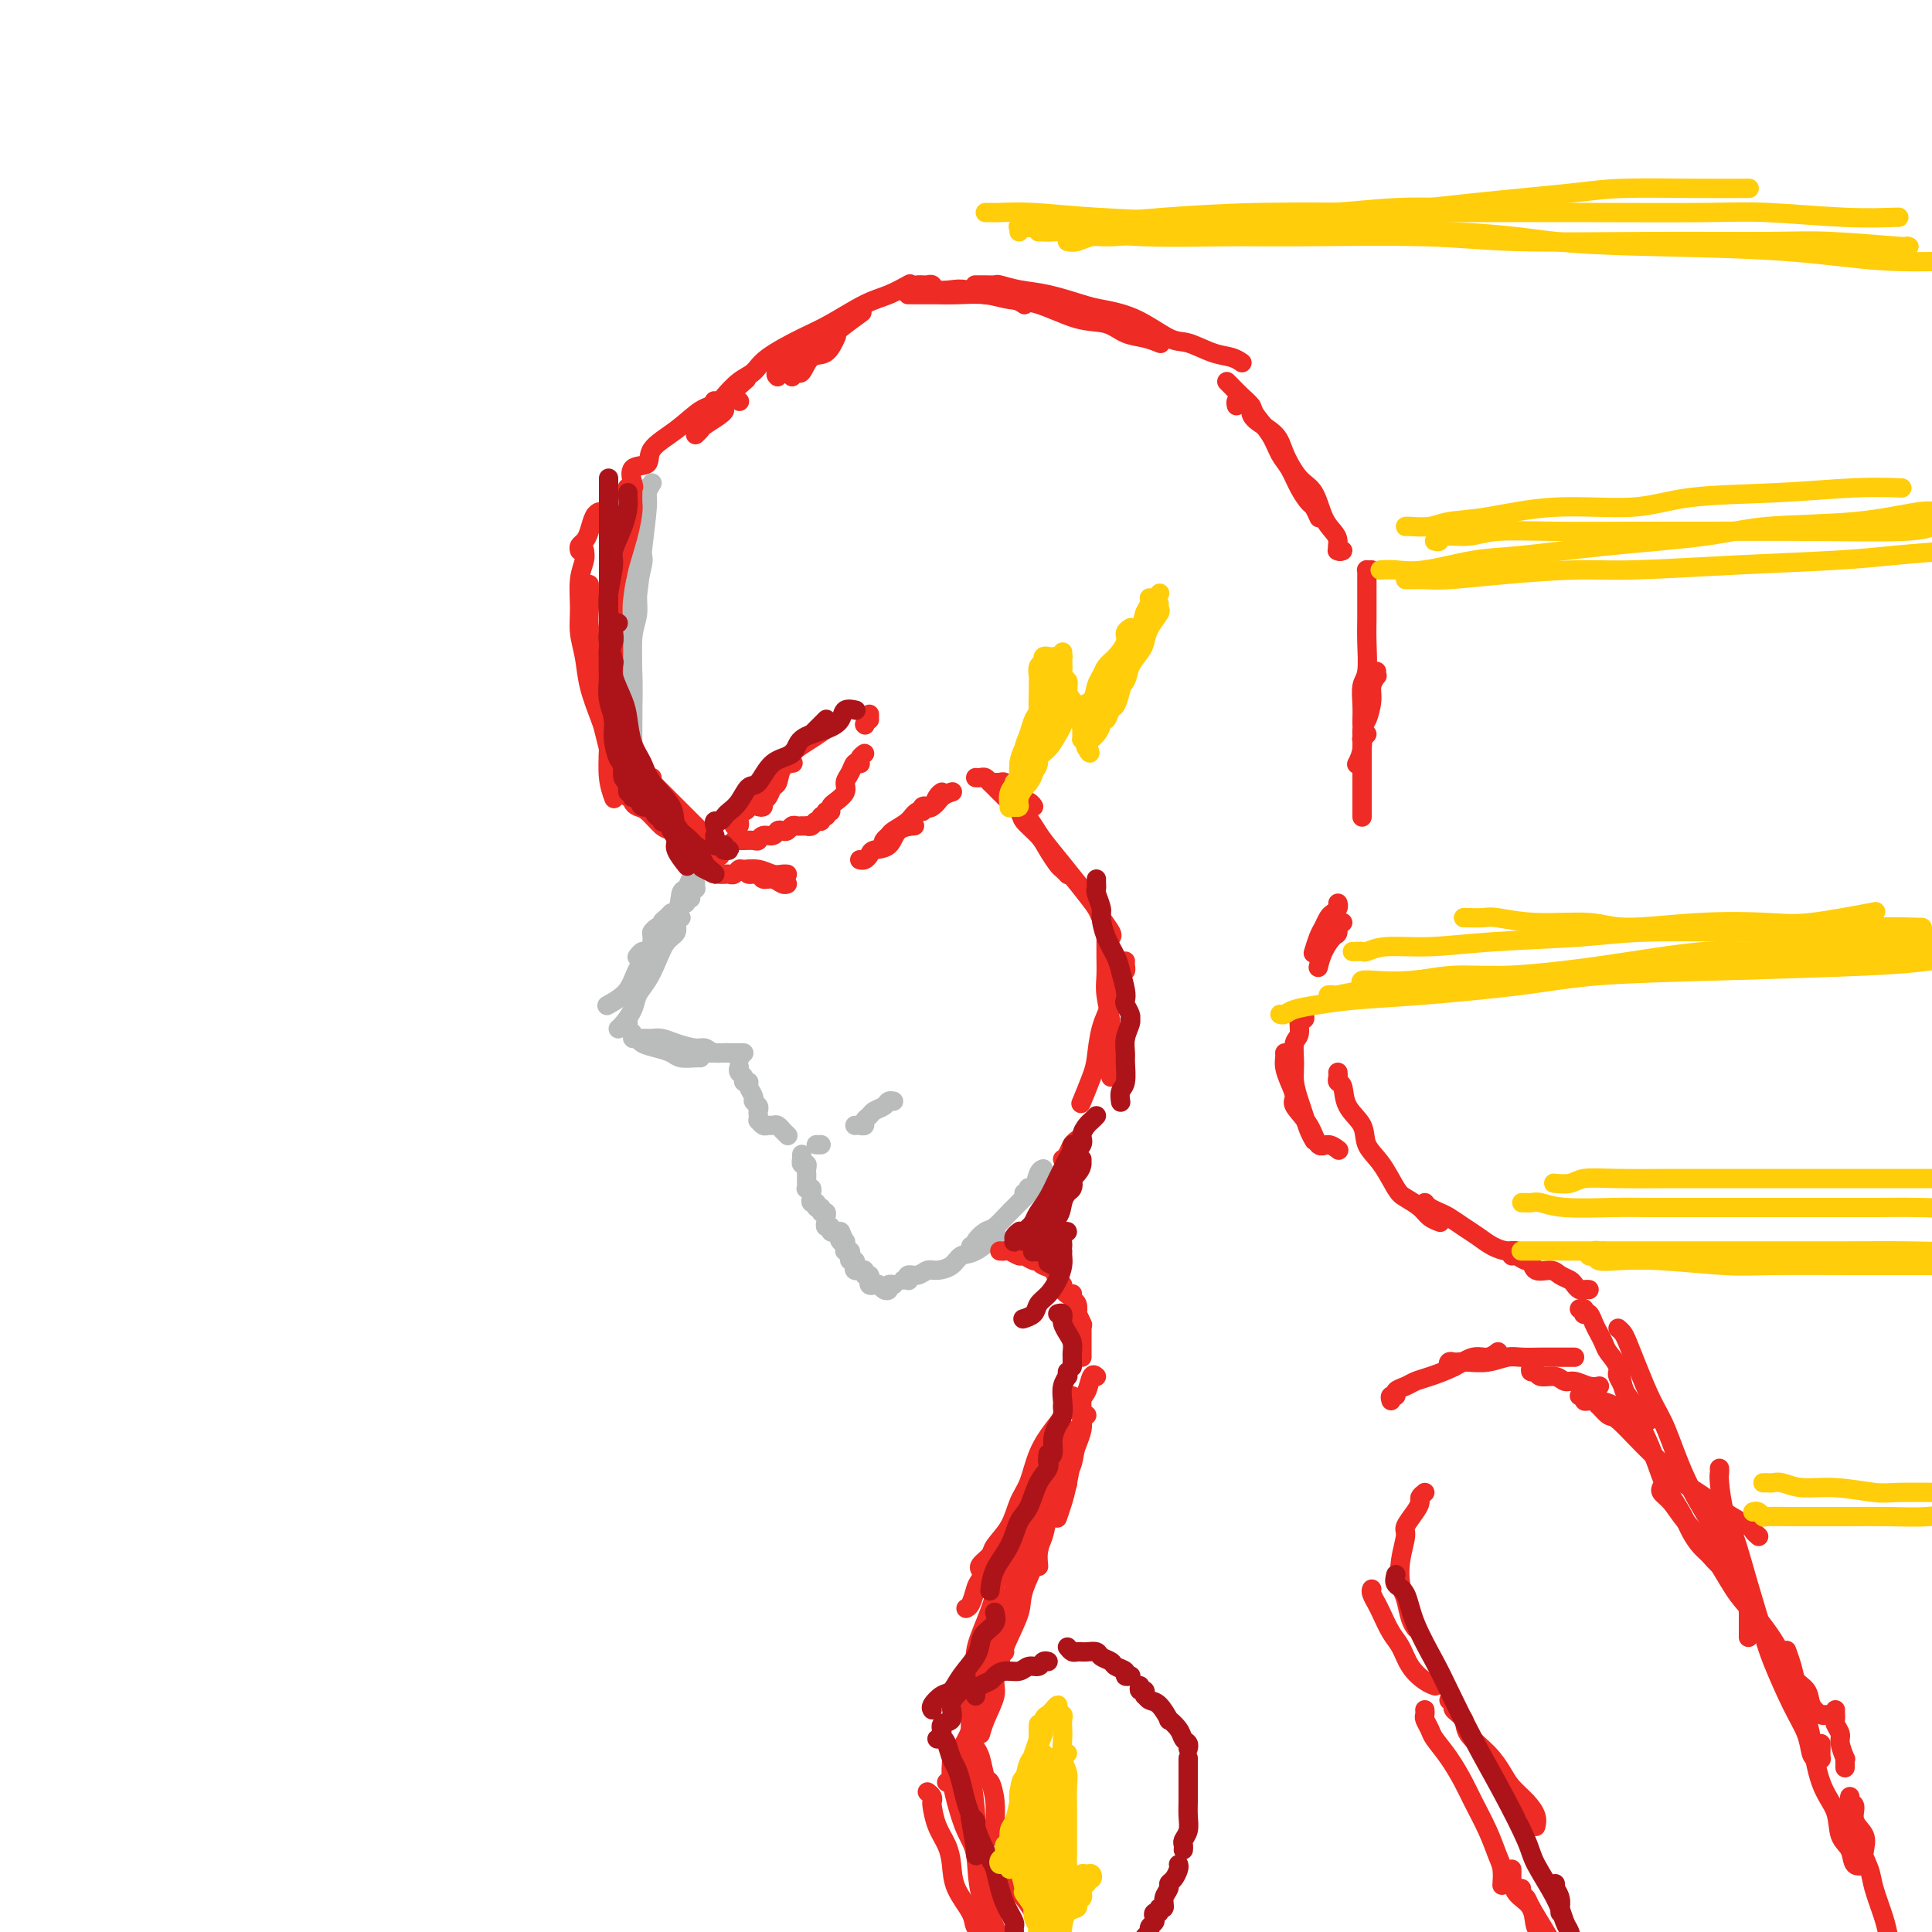 <svg viewBox='0 0 400 400' version='1.1' xmlns='http://www.w3.org/2000/svg' xmlns:xlink='http://www.w3.org/1999/xlink'><g fill='none' stroke='#BABBBB' stroke-width='4' stroke-linecap='round' stroke-linejoin='round'><path d='M134,101c0.119,-0.071 0.238,-0.142 0,0c-0.238,0.142 -0.834,0.496 -1,1c-0.166,0.504 0.096,1.157 0,2c-0.096,0.843 -0.551,1.877 -1,3c-0.449,1.123 -0.891,2.337 -1,4c-0.109,1.663 0.115,3.776 0,6c-0.115,2.224 -0.569,4.560 -1,7c-0.431,2.440 -0.837,4.983 -1,6c-0.163,1.017 -0.081,0.509 0,0'/><path d='M129,117c0.196,0.785 0.392,1.570 0,3c-0.392,1.430 -1.373,3.505 -2,5c-0.627,1.495 -0.900,2.411 -1,4c-0.100,1.589 -0.027,3.851 0,6c0.027,2.149 0.008,4.185 0,5c-0.008,0.815 -0.004,0.407 0,0'/><path d='M135,100c-0.447,0.716 -0.894,1.431 -1,2c-0.106,0.569 0.129,0.991 0,3c-0.129,2.009 -0.623,5.604 -1,9c-0.377,3.396 -0.637,6.591 -1,9c-0.363,2.409 -0.829,4.032 -1,7c-0.171,2.968 -0.046,7.282 0,11c0.046,3.718 0.012,6.839 0,9c-0.012,2.161 -0.003,3.363 0,5c0.003,1.637 0.001,3.710 0,5c-0.001,1.290 -0.000,1.797 0,2c0.000,0.203 0.000,0.101 0,0'/><path d='M133,115c0.121,0.405 0.243,0.809 0,2c-0.243,1.191 -0.850,3.167 -1,5c-0.150,1.833 0.156,3.521 0,5c-0.156,1.479 -0.774,2.747 -1,5c-0.226,2.253 -0.061,5.491 0,8c0.061,2.509 0.017,4.288 0,5c-0.017,0.712 -0.009,0.356 0,0'/><path d='M135,167c0.024,-0.120 0.048,-0.240 0,0c-0.048,0.240 -0.168,0.839 0,1c0.168,0.161 0.623,-0.115 1,0c0.377,0.115 0.675,0.620 1,1c0.325,0.380 0.676,0.635 1,1c0.324,0.365 0.619,0.841 1,1c0.381,0.159 0.846,0.001 1,0c0.154,-0.001 -0.004,0.154 0,0c0.004,-0.154 0.169,-0.615 0,-1c-0.169,-0.385 -0.671,-0.692 -1,-1c-0.329,-0.308 -0.485,-0.618 -1,-1c-0.515,-0.382 -1.388,-0.835 -2,-1c-0.612,-0.165 -0.963,-0.040 -1,0c-0.037,0.040 0.238,-0.004 0,0c-0.238,0.004 -0.990,0.055 -1,0c-0.010,-0.055 0.722,-0.217 1,0c0.278,0.217 0.102,0.814 0,1c-0.102,0.186 -0.129,-0.038 0,0c0.129,0.038 0.415,0.339 1,1c0.585,0.661 1.468,1.684 2,2c0.532,0.316 0.714,-0.073 1,0c0.286,0.073 0.675,0.610 1,1c0.325,0.390 0.586,0.634 1,1c0.414,0.366 0.980,0.854 1,1c0.020,0.146 -0.507,-0.051 -1,0c-0.493,0.051 -0.954,0.351 -1,0c-0.046,-0.351 0.323,-1.351 0,-2c-0.323,-0.649 -1.337,-0.945 -2,-1c-0.663,-0.055 -0.976,0.132 -1,0c-0.024,-0.132 0.241,-0.582 0,-1c-0.241,-0.418 -0.988,-0.805 -1,-1c-0.012,-0.195 0.711,-0.199 1,0c0.289,0.199 0.145,0.599 0,1'/><path d='M137,170c-0.439,-0.531 0.463,-0.359 1,0c0.537,0.359 0.708,0.906 1,1c0.292,0.094 0.704,-0.263 1,0c0.296,0.263 0.475,1.146 1,2c0.525,0.854 1.395,1.679 2,2c0.605,0.321 0.946,0.138 1,0c0.054,-0.138 -0.178,-0.229 0,0c0.178,0.229 0.765,0.780 1,1c0.235,0.220 0.117,0.110 0,0'/><path d='M144,177c0.000,0.342 0.000,0.684 0,1c0.000,0.316 0.000,0.607 0,1c0.000,0.393 0.000,0.889 0,1c0.000,0.111 0.000,-0.162 0,0c0.000,0.162 0.000,0.761 0,1c0.000,0.239 0.000,0.120 0,0'/><path d='M144,183c-0.024,0.446 -0.048,0.892 0,1c0.048,0.108 0.167,-0.121 0,0c-0.167,0.121 -0.619,0.593 -1,1c-0.381,0.407 -0.690,0.750 -1,1c-0.310,0.250 -0.619,0.407 -1,1c-0.381,0.593 -0.833,1.621 -1,2c-0.167,0.379 -0.048,0.108 0,0c0.048,-0.108 0.024,-0.054 0,0'/><path d='M143,186c-0.447,-0.128 -0.893,-0.256 -1,0c-0.107,0.256 0.127,0.895 0,1c-0.127,0.105 -0.615,-0.323 -1,0c-0.385,0.323 -0.667,1.397 -1,2c-0.333,0.603 -0.716,0.736 -1,1c-0.284,0.264 -0.468,0.659 -1,1c-0.532,0.341 -1.411,0.627 -2,1c-0.589,0.373 -0.889,0.831 -1,1c-0.111,0.169 -0.032,0.048 0,0c0.032,-0.048 0.016,-0.024 0,0'/><path d='M139,189c-0.304,0.331 -0.607,0.662 -1,1c-0.393,0.338 -0.875,0.685 -1,1c-0.125,0.315 0.107,0.600 0,1c-0.107,0.400 -0.553,0.915 -1,1c-0.447,0.085 -0.894,-0.261 -1,0c-0.106,0.261 0.129,1.128 0,2c-0.129,0.872 -0.622,1.749 -1,2c-0.378,0.251 -0.640,-0.125 -1,0c-0.360,0.125 -0.817,0.750 -1,1c-0.183,0.250 -0.091,0.125 0,0'/><path d='M144,180c0.091,-0.167 0.181,-0.333 0,0c-0.181,0.333 -0.634,1.166 -1,2c-0.366,0.834 -0.645,1.667 -1,2c-0.355,0.333 -0.784,0.164 -1,1c-0.216,0.836 -0.218,2.678 -1,4c-0.782,1.322 -2.344,2.125 -3,3c-0.656,0.875 -0.408,1.821 -1,3c-0.592,1.179 -2.026,2.589 -3,4c-0.974,1.411 -1.488,2.821 -2,4c-0.512,1.179 -1.023,2.125 -2,3c-0.977,0.875 -2.422,1.679 -3,2c-0.578,0.321 -0.289,0.161 0,0'/><path d='M141,190c-0.470,0.232 -0.941,0.463 -1,1c-0.059,0.537 0.292,1.379 0,2c-0.292,0.621 -1.229,1.023 -2,2c-0.771,0.977 -1.376,2.531 -2,4c-0.624,1.469 -1.267,2.852 -2,4c-0.733,1.148 -1.555,2.059 -2,3c-0.445,0.941 -0.511,1.912 -1,3c-0.489,1.088 -1.401,2.293 -2,3c-0.599,0.707 -0.885,0.916 -1,1c-0.115,0.084 -0.057,0.042 0,0'/><path d='M130,211c0.032,0.331 0.065,0.662 0,1c-0.065,0.338 -0.226,0.682 0,1c0.226,0.318 0.840,0.610 1,1c0.160,0.390 -0.133,0.878 0,1c0.133,0.122 0.692,-0.121 1,0c0.308,0.121 0.366,0.607 1,1c0.634,0.393 1.844,0.694 3,1c1.156,0.306 2.257,0.618 3,1c0.743,0.382 1.127,0.834 2,1c0.873,0.166 2.235,0.045 3,0c0.765,-0.045 0.933,-0.013 1,0c0.067,0.013 0.034,0.006 0,0'/><path d='M133,215c0.353,-0.006 0.707,-0.012 1,0c0.293,0.012 0.526,0.040 1,0c0.474,-0.040 1.190,-0.150 2,0c0.810,0.150 1.715,0.561 3,1c1.285,0.439 2.951,0.906 4,1c1.049,0.094 1.483,-0.185 2,0c0.517,0.185 1.119,0.834 2,1c0.881,0.166 2.040,-0.151 3,0c0.960,0.151 1.720,0.772 2,1c0.280,0.228 0.080,0.065 0,0c-0.080,-0.065 -0.040,-0.033 0,0'/><path d='M145,218c0.343,0.000 0.685,0.000 1,0c0.315,0.000 0.602,0.000 1,0c0.398,0.000 0.905,-0.000 1,0c0.095,0.000 -0.223,-0.000 0,0c0.223,0.000 0.988,0.000 2,0c1.012,-0.000 2.273,-0.000 3,0c0.727,0.000 0.922,0.000 1,0c0.078,0.000 0.039,0.000 0,0'/><path d='M153,221c0.033,-0.091 0.065,-0.183 0,0c-0.065,0.183 -0.229,0.639 0,1c0.229,0.361 0.850,0.625 1,1c0.150,0.375 -0.171,0.860 0,1c0.171,0.140 0.834,-0.065 1,0c0.166,0.065 -0.166,0.399 0,1c0.166,0.601 0.829,1.470 1,2c0.171,0.530 -0.150,0.720 0,1c0.150,0.280 0.771,0.648 1,1c0.229,0.352 0.064,0.686 0,1c-0.064,0.314 -0.028,0.606 0,1c0.028,0.394 0.049,0.891 0,1c-0.049,0.109 -0.168,-0.168 0,0c0.168,0.168 0.623,0.781 1,1c0.377,0.219 0.674,0.044 1,0c0.326,-0.044 0.679,0.045 1,0c0.321,-0.045 0.608,-0.222 1,0c0.392,0.222 0.889,0.843 1,1c0.111,0.157 -0.162,-0.150 0,0c0.162,0.150 0.761,0.757 1,1c0.239,0.243 0.120,0.121 0,0'/><path d='M166,239c-0.008,0.455 -0.016,0.909 0,1c0.016,0.091 0.057,-0.183 0,0c-0.057,0.183 -0.211,0.823 0,1c0.211,0.177 0.789,-0.107 1,0c0.211,0.107 0.057,0.607 0,1c-0.057,0.393 -0.016,0.680 0,1c0.016,0.320 0.008,0.673 0,1c-0.008,0.327 -0.016,0.626 0,1c0.016,0.374 0.057,0.821 0,1c-0.057,0.179 -0.213,0.091 0,0c0.213,-0.091 0.793,-0.183 1,0c0.207,0.183 0.040,0.642 0,1c-0.040,0.358 0.046,0.617 0,1c-0.046,0.383 -0.224,0.891 0,1c0.224,0.109 0.848,-0.182 1,0c0.152,0.182 -0.170,0.836 0,1c0.170,0.164 0.830,-0.164 1,0c0.170,0.164 -0.152,0.818 0,1c0.152,0.182 0.777,-0.110 1,0c0.223,0.110 0.045,0.622 0,1c-0.045,0.378 0.043,0.623 0,1c-0.043,0.377 -0.219,0.885 0,1c0.219,0.115 0.832,-0.165 1,0c0.168,0.165 -0.109,0.775 0,1c0.109,0.225 0.602,0.064 1,0c0.398,-0.064 0.699,-0.032 1,0'/><path d='M174,255c1.254,2.638 0.388,1.232 0,1c-0.388,-0.232 -0.300,0.708 0,1c0.300,0.292 0.811,-0.065 1,0c0.189,0.065 0.054,0.553 0,1c-0.054,0.447 -0.028,0.855 0,1c0.028,0.145 0.059,0.029 0,0c-0.059,-0.029 -0.208,0.030 0,0c0.208,-0.030 0.774,-0.149 1,0c0.226,0.149 0.112,0.566 0,1c-0.112,0.434 -0.222,0.887 0,1c0.222,0.113 0.776,-0.113 1,0c0.224,0.113 0.117,0.565 0,1c-0.117,0.435 -0.242,0.853 0,1c0.242,0.147 0.853,0.024 1,0c0.147,-0.024 -0.171,0.050 0,0c0.171,-0.050 0.831,-0.225 1,0c0.169,0.225 -0.152,0.849 0,1c0.152,0.151 0.776,-0.169 1,0c0.224,0.169 0.049,0.829 0,1c-0.049,0.171 0.028,-0.147 0,0c-0.028,0.147 -0.161,0.758 0,1c0.161,0.242 0.617,0.114 1,0c0.383,-0.114 0.695,-0.213 1,0c0.305,0.213 0.604,0.737 1,1c0.396,0.263 0.890,0.267 1,0c0.110,-0.267 -0.163,-0.803 0,-1c0.163,-0.197 0.761,-0.056 1,0c0.239,0.056 0.120,0.028 0,0'/><path d='M187,265c0.410,-0.033 0.820,-0.065 1,0c0.180,0.065 0.130,0.228 0,0c-0.130,-0.228 -0.340,-0.848 0,-1c0.340,-0.152 1.231,0.162 2,0c0.769,-0.162 1.415,-0.801 2,-1c0.585,-0.199 1.110,0.040 2,0c0.890,-0.040 2.144,-0.361 3,-1c0.856,-0.639 1.315,-1.597 2,-2c0.685,-0.403 1.596,-0.252 3,-1c1.404,-0.748 3.301,-2.394 4,-3c0.699,-0.606 0.200,-0.173 0,0c-0.200,0.173 -0.100,0.087 0,0'/><path d='M169,237c0.417,0.000 0.833,0.000 1,0c0.167,0.000 0.083,0.000 0,0'/><path d='M177,233c0.302,-0.024 0.605,-0.048 1,0c0.395,0.048 0.883,0.168 1,0c0.117,-0.168 -0.138,-0.623 0,-1c0.138,-0.377 0.668,-0.675 1,-1c0.332,-0.325 0.468,-0.675 1,-1c0.532,-0.325 1.462,-0.623 2,-1c0.538,-0.377 0.683,-0.832 1,-1c0.317,-0.168 0.805,-0.048 1,0c0.195,0.048 0.098,0.024 0,0'/><path d='M201,258c0.472,0.055 0.944,0.111 1,0c0.056,-0.111 -0.306,-0.388 0,-1c0.306,-0.612 1.278,-1.558 2,-2c0.722,-0.442 1.192,-0.381 2,-1c0.808,-0.619 1.954,-1.917 3,-3c1.046,-1.083 1.992,-1.950 3,-3c1.008,-1.050 2.079,-2.283 3,-3c0.921,-0.717 1.692,-0.919 2,-1c0.308,-0.081 0.154,-0.040 0,0'/><path d='M212,247c0.000,0.000 0.100,0.100 0.1,0.1'/><path d='M213,246c-0.091,-0.083 -0.182,-0.166 0,0c0.182,0.166 0.636,0.581 1,0c0.364,-0.581 0.636,-2.156 1,-3c0.364,-0.844 0.818,-0.955 1,-1c0.182,-0.045 0.091,-0.022 0,0'/></g>
<g fill='none' stroke='#EE2B24' stroke-width='4' stroke-linecap='round' stroke-linejoin='round'><path d='M128,107c-0.002,0.397 -0.004,0.795 0,1c0.004,0.205 0.015,0.218 0,1c-0.015,0.782 -0.057,2.335 0,4c0.057,1.665 0.211,3.444 0,5c-0.211,1.556 -0.789,2.889 -1,5c-0.211,2.111 -0.057,5.001 0,8c0.057,2.999 0.015,6.107 0,9c-0.015,2.893 -0.004,5.569 0,7c0.004,1.431 0.001,1.616 0,3c-0.001,1.384 -0.000,3.967 0,5c0.000,1.033 0.000,0.517 0,0'/><path d='M131,102c-0.016,0.723 -0.031,1.445 0,2c0.031,0.555 0.110,0.942 0,2c-0.110,1.058 -0.408,2.786 -1,5c-0.592,2.214 -1.479,4.913 -2,7c-0.521,2.087 -0.675,3.560 -1,6c-0.325,2.440 -0.820,5.846 -1,9c-0.180,3.154 -0.045,6.058 0,9c0.045,2.942 -0.002,5.924 0,8c0.002,2.076 0.052,3.247 0,5c-0.052,1.753 -0.206,4.087 0,6c0.206,1.913 0.773,3.404 1,4c0.227,0.596 0.113,0.298 0,0'/><path d='M135,161c0.018,0.440 0.035,0.881 0,1c-0.035,0.119 -0.124,-0.082 0,0c0.124,0.082 0.459,0.448 1,1c0.541,0.552 1.286,1.290 2,2c0.714,0.710 1.395,1.393 2,2c0.605,0.607 1.132,1.137 2,2c0.868,0.863 2.075,2.060 3,3c0.925,0.940 1.568,1.623 2,2c0.432,0.377 0.655,0.448 1,1c0.345,0.552 0.813,1.586 1,2c0.187,0.414 0.094,0.207 0,0'/><path d='M130,165c0.442,-0.085 0.885,-0.170 1,0c0.115,0.170 -0.097,0.594 0,1c0.097,0.406 0.504,0.794 1,1c0.496,0.206 1.082,0.231 2,1c0.918,0.769 2.169,2.283 3,3c0.831,0.717 1.242,0.637 2,1c0.758,0.363 1.863,1.170 3,2c1.137,0.830 2.306,1.685 3,2c0.694,0.315 0.913,0.090 1,0c0.087,-0.090 0.044,-0.045 0,0'/><path d='M155,180c-0.209,0.455 -0.417,0.910 0,1c0.417,0.090 1.460,-0.186 2,0c0.540,0.186 0.576,0.834 1,1c0.424,0.166 1.237,-0.151 2,0c0.763,0.151 1.475,0.772 2,1c0.525,0.228 0.864,0.065 1,0c0.136,-0.065 0.068,-0.033 0,0'/><path d='M149,181c0.332,0.008 0.665,0.017 1,0c0.335,-0.017 0.673,-0.058 1,0c0.327,0.058 0.643,0.215 1,0c0.357,-0.215 0.753,-0.804 1,-1c0.247,-0.196 0.343,0.000 1,0c0.657,0.000 1.875,-0.196 3,0c1.125,0.196 2.157,0.785 3,1c0.843,0.215 1.496,0.058 2,0c0.504,-0.058 0.858,-0.017 1,0c0.142,0.017 0.071,0.008 0,0'/><path d='M162,182c0.000,0.000 0.100,0.100 0.1,0.1'/><path d='M178,178c0.318,0.085 0.636,0.170 1,0c0.364,-0.170 0.774,-0.596 1,-1c0.226,-0.404 0.268,-0.788 1,-1c0.732,-0.212 2.155,-0.253 3,-1c0.845,-0.747 1.112,-2.201 2,-3c0.888,-0.799 2.397,-0.943 3,-1c0.603,-0.057 0.302,-0.029 0,0'/><path d='M183,175c-0.104,-0.328 -0.209,-0.655 0,-1c0.209,-0.345 0.731,-0.707 1,-1c0.269,-0.293 0.284,-0.516 1,-1c0.716,-0.484 2.133,-1.230 3,-2c0.867,-0.770 1.185,-1.566 2,-2c0.815,-0.434 2.126,-0.508 3,-1c0.874,-0.492 1.312,-1.402 2,-2c0.688,-0.598 1.625,-0.885 2,-1c0.375,-0.115 0.187,-0.057 0,0'/><path d='M191,168c-0.089,-0.409 -0.178,-0.817 0,-1c0.178,-0.183 0.622,-0.140 1,0c0.378,0.140 0.689,0.378 1,0c0.311,-0.378 0.622,-1.371 1,-2c0.378,-0.629 0.822,-0.894 1,-1c0.178,-0.106 0.089,-0.053 0,0'/><path d='M205,162c0.447,0.002 0.893,0.005 1,0c0.107,-0.005 -0.126,-0.017 0,0c0.126,0.017 0.610,0.064 1,0c0.390,-0.064 0.685,-0.239 1,0c0.315,0.239 0.648,0.891 1,1c0.352,0.109 0.721,-0.324 1,0c0.279,0.324 0.466,1.407 1,2c0.534,0.593 1.413,0.698 2,1c0.587,0.302 0.882,0.801 1,1c0.118,0.199 0.059,0.100 0,0'/><path d='M202,161c0.334,0.025 0.669,0.050 1,0c0.331,-0.050 0.660,-0.175 1,0c0.340,0.175 0.691,0.651 1,1c0.309,0.349 0.576,0.572 1,1c0.424,0.428 1.005,1.062 2,2c0.995,0.938 2.403,2.181 3,3c0.597,0.819 0.383,1.213 1,2c0.617,0.787 2.064,1.966 3,3c0.936,1.034 1.361,1.924 2,3c0.639,1.076 1.491,2.340 2,3c0.509,0.660 0.676,0.716 1,1c0.324,0.284 0.807,0.795 1,1c0.193,0.205 0.097,0.102 0,0'/><path d='M207,162c0.299,0.331 0.598,0.662 1,1c0.402,0.338 0.907,0.683 1,1c0.093,0.317 -0.226,0.608 0,1c0.226,0.392 0.997,0.887 2,2c1.003,1.113 2.237,2.844 3,4c0.763,1.156 1.054,1.736 2,3c0.946,1.264 2.548,3.210 4,5c1.452,1.790 2.753,3.422 4,5c1.247,1.578 2.439,3.102 3,4c0.561,0.898 0.491,1.168 1,2c0.509,0.832 1.599,2.224 2,3c0.401,0.776 0.115,0.936 0,1c-0.115,0.064 -0.057,0.032 0,0'/><path d='M229,193c0.000,-0.062 0.000,-0.123 0,0c-0.000,0.123 -0.001,0.432 0,1c0.001,0.568 0.004,1.396 0,2c-0.004,0.604 -0.015,0.983 0,2c0.015,1.017 0.057,2.671 0,4c-0.057,1.329 -0.211,2.335 0,4c0.211,1.665 0.789,3.991 1,6c0.211,2.009 0.057,3.701 0,5c-0.057,1.299 -0.015,2.204 0,3c0.015,0.796 0.004,1.484 0,2c-0.004,0.516 -0.001,0.862 0,1c0.001,0.138 0.001,0.069 0,0'/><path d='M233,199c-0.023,0.320 -0.047,0.640 0,1c0.047,0.360 0.164,0.761 0,1c-0.164,0.239 -0.607,0.315 -1,1c-0.393,0.685 -0.734,1.980 -1,3c-0.266,1.020 -0.457,1.767 -1,3c-0.543,1.233 -1.438,2.954 -2,5c-0.562,2.046 -0.792,4.418 -1,6c-0.208,1.582 -0.396,2.372 -1,4c-0.604,1.628 -1.624,4.092 -2,5c-0.376,0.908 -0.107,0.259 0,0c0.107,-0.259 0.054,-0.130 0,0'/><path d='M220,240c0.339,-0.226 0.679,-0.452 1,-1c0.321,-0.548 0.625,-1.417 1,-2c0.375,-0.583 0.821,-0.881 1,-1c0.179,-0.119 0.089,-0.060 0,0'/><path d='M207,259c0.366,0.033 0.732,0.065 1,0c0.268,-0.065 0.438,-0.229 1,0c0.562,0.229 1.517,0.850 2,1c0.483,0.150 0.494,-0.170 1,0c0.506,0.170 1.507,0.829 2,1c0.493,0.171 0.479,-0.146 1,0c0.521,0.146 1.577,0.756 2,1c0.423,0.244 0.211,0.122 0,0'/><path d='M212,259c0.446,-0.120 0.892,-0.239 1,0c0.108,0.239 -0.122,0.837 0,1c0.122,0.163 0.596,-0.107 1,0c0.404,0.107 0.739,0.592 1,1c0.261,0.408 0.447,0.739 1,1c0.553,0.261 1.472,0.452 2,1c0.528,0.548 0.663,1.454 1,2c0.337,0.546 0.874,0.734 1,1c0.126,0.266 -0.158,0.610 0,1c0.158,0.390 0.760,0.826 1,1c0.240,0.174 0.120,0.087 0,0'/><path d='M222,268c0.030,-0.100 0.060,-0.201 0,0c-0.060,0.201 -0.208,0.702 0,1c0.208,0.298 0.774,0.392 1,1c0.226,0.608 0.112,1.730 0,2c-0.112,0.270 -0.222,-0.312 0,0c0.222,0.312 0.778,1.518 1,2c0.222,0.482 0.111,0.241 0,0'/><path d='M224,275c0.000,0.438 0.000,0.877 0,1c0.000,0.123 0.000,-0.068 0,0c0.000,0.068 0.000,0.397 0,1c-0.000,0.603 0.000,1.481 0,2c0.000,0.519 -0.000,0.678 0,1c0.000,0.322 0.000,0.806 0,1c0.000,0.194 0.000,0.097 0,0'/><path d='M157,167c0.447,0.099 0.894,0.197 1,0c0.106,-0.197 -0.127,-0.690 0,-1c0.127,-0.310 0.616,-0.437 1,-1c0.384,-0.563 0.663,-1.562 1,-2c0.337,-0.438 0.731,-0.313 1,-1c0.269,-0.687 0.412,-2.184 1,-3c0.588,-0.816 1.620,-0.950 2,-1c0.380,-0.050 0.109,-0.014 0,0c-0.109,0.014 -0.054,0.007 0,0'/><path d='M152,171c0.416,0.091 0.831,0.182 1,0c0.169,-0.182 0.090,-0.638 0,-1c-0.090,-0.362 -0.191,-0.630 0,-1c0.191,-0.370 0.673,-0.844 1,-1c0.327,-0.156 0.499,0.005 1,-1c0.501,-1.005 1.330,-3.175 2,-4c0.670,-0.825 1.182,-0.305 2,-1c0.818,-0.695 1.943,-2.603 3,-4c1.057,-1.397 2.046,-2.282 3,-3c0.954,-0.718 1.872,-1.270 3,-2c1.128,-0.730 2.465,-1.637 3,-2c0.535,-0.363 0.267,-0.181 0,0'/><path d='M180,148c0.000,-0.111 0.000,-0.222 0,0c0.000,0.222 0.000,0.778 0,1c0.000,0.222 0.000,0.111 0,0'/><path d='M179,150c0.000,0.000 0.100,0.100 0.1,0.1'/><path d='M179,156c-0.416,0.313 -0.832,0.626 -1,1c-0.168,0.374 -0.088,0.810 0,1c0.088,0.190 0.183,0.134 0,0c-0.183,-0.134 -0.644,-0.344 -1,0c-0.356,0.344 -0.607,1.244 -1,2c-0.393,0.756 -0.928,1.369 -1,2c-0.072,0.631 0.321,1.280 0,2c-0.321,0.720 -1.354,1.513 -2,2c-0.646,0.487 -0.905,0.670 -1,1c-0.095,0.330 -0.027,0.809 0,1c0.027,0.191 0.014,0.096 0,0'/><path d='M171,168c0.120,0.455 0.240,0.910 0,1c-0.240,0.090 -0.839,-0.186 -1,0c-0.161,0.186 0.116,0.834 0,1c-0.116,0.166 -0.623,-0.152 -1,0c-0.377,0.152 -0.622,0.773 -1,1c-0.378,0.227 -0.889,0.061 -1,0c-0.111,-0.061 0.177,-0.017 0,0c-0.177,0.017 -0.821,0.008 -1,0c-0.179,-0.008 0.107,-0.016 0,0c-0.107,0.016 -0.606,0.056 -1,0c-0.394,-0.056 -0.682,-0.207 -1,0c-0.318,0.207 -0.666,0.772 -1,1c-0.334,0.228 -0.653,0.117 -1,0c-0.347,-0.117 -0.722,-0.242 -1,0c-0.278,0.242 -0.460,0.849 -1,1c-0.540,0.151 -1.440,-0.156 -2,0c-0.560,0.156 -0.781,0.774 -1,1c-0.219,0.226 -0.437,0.061 -1,0c-0.563,-0.061 -1.470,-0.016 -2,0c-0.530,0.016 -0.681,0.004 -1,0c-0.319,-0.004 -0.805,-0.001 -1,0c-0.195,0.001 -0.097,0.001 0,0'/><path d='M122,134c0.000,0.339 0.000,0.679 0,1c0.000,0.321 0.000,0.625 0,1c-0.000,0.375 -0.000,0.821 0,1c0.000,0.179 0.000,0.089 0,0'/><path d='M122,121c-0.006,0.048 -0.013,0.095 0,1c0.013,0.905 0.045,2.666 0,4c-0.045,1.334 -0.166,2.239 0,4c0.166,1.761 0.618,4.378 1,6c0.382,1.622 0.694,2.251 1,4c0.306,1.749 0.608,4.619 1,7c0.392,2.381 0.875,4.275 1,6c0.125,1.725 -0.109,3.283 0,4c0.109,0.717 0.562,0.593 1,1c0.438,0.407 0.861,1.345 1,2c0.139,0.655 -0.004,1.028 0,1c0.004,-0.028 0.157,-0.455 0,-1c-0.157,-0.545 -0.623,-1.207 -1,-2c-0.377,-0.793 -0.664,-1.716 -1,-3c-0.336,-1.284 -0.721,-2.930 -1,-4c-0.279,-1.070 -0.453,-1.565 -1,-3c-0.547,-1.435 -1.468,-3.812 -2,-6c-0.532,-2.188 -0.675,-4.189 -1,-6c-0.325,-1.811 -0.833,-3.431 -1,-5c-0.167,-1.569 0.008,-3.086 0,-5c-0.008,-1.914 -0.198,-4.224 0,-6c0.198,-1.776 0.784,-3.017 1,-4c0.216,-0.983 0.062,-1.710 0,-2c-0.062,-0.290 -0.031,-0.145 0,0'/><path d='M120,114c-0.089,-0.348 -0.178,-0.696 0,-1c0.178,-0.304 0.622,-0.565 1,-1c0.378,-0.435 0.689,-1.044 1,-2c0.311,-0.956 0.622,-2.257 1,-3c0.378,-0.743 0.822,-0.926 1,-1c0.178,-0.074 0.089,-0.037 0,0'/><path d='M130,101c-0.107,-0.007 -0.213,-0.014 0,0c0.213,0.014 0.747,0.048 1,0c0.253,-0.048 0.226,-0.178 0,-1c-0.226,-0.822 -0.651,-2.336 0,-3c0.651,-0.664 2.377,-0.479 3,-1c0.623,-0.521 0.143,-1.748 1,-3c0.857,-1.252 3.050,-2.529 5,-4c1.950,-1.471 3.657,-3.137 5,-4c1.343,-0.863 2.323,-0.925 4,-2c1.677,-1.075 4.051,-3.164 5,-4c0.949,-0.836 0.475,-0.418 0,0'/><path d='M164,78c0.350,-0.512 0.700,-1.024 1,-1c0.300,0.024 0.550,0.584 1,0c0.450,-0.584 1.100,-2.311 2,-3c0.900,-0.689 2.050,-0.339 3,-1c0.950,-0.661 1.700,-2.332 2,-3c0.300,-0.668 0.150,-0.334 0,0'/><path d='M144,90c0.392,-0.362 0.785,-0.724 1,-1c0.215,-0.276 0.254,-0.466 1,-1c0.746,-0.534 2.201,-1.413 3,-2c0.799,-0.587 0.943,-0.882 1,-1c0.057,-0.118 0.029,-0.059 0,0'/><path d='M153,83c0.000,0.000 0.100,0.100 0.1,0.1'/><path d='M161,78c-0.394,-0.346 -0.788,-0.692 1,-2c1.788,-1.308 5.758,-3.577 8,-5c2.242,-1.423 2.758,-1.998 4,-3c1.242,-1.002 3.212,-2.429 4,-3c0.788,-0.571 0.394,-0.285 0,0'/><path d='M148,83c-0.102,-0.009 -0.203,-0.018 0,0c0.203,0.018 0.711,0.064 1,0c0.289,-0.064 0.358,-0.237 1,-1c0.642,-0.763 1.855,-2.117 3,-3c1.145,-0.883 2.220,-1.294 3,-2c0.780,-0.706 1.264,-1.708 3,-3c1.736,-1.292 4.725,-2.876 7,-4c2.275,-1.124 3.836,-1.790 6,-3c2.164,-1.210 4.931,-2.963 7,-4c2.069,-1.037 3.442,-1.356 5,-2c1.558,-0.644 3.302,-1.613 4,-2c0.698,-0.387 0.349,-0.194 0,0'/><path d='M190,59c0.337,-0.008 0.674,-0.016 1,0c0.326,0.016 0.641,0.056 1,0c0.359,-0.056 0.761,-0.207 1,0c0.239,0.207 0.313,0.773 1,1c0.687,0.227 1.987,0.116 3,0c1.013,-0.116 1.739,-0.238 3,0c1.261,0.238 3.056,0.834 4,1c0.944,0.166 1.037,-0.100 2,0c0.963,0.100 2.798,0.565 4,1c1.202,0.435 1.772,0.838 2,1c0.228,0.162 0.114,0.081 0,0'/><path d='M188,61c0.360,0.000 0.719,0.000 1,0c0.281,-0.000 0.482,-0.001 1,0c0.518,0.001 1.351,0.004 2,0c0.649,-0.004 1.114,-0.014 2,0c0.886,0.014 2.192,0.053 4,0c1.808,-0.053 4.118,-0.198 6,0c1.882,0.198 3.335,0.739 5,1c1.665,0.261 3.540,0.241 6,1c2.460,0.759 5.504,2.298 8,3c2.496,0.702 4.445,0.566 6,1c1.555,0.434 2.716,1.436 4,2c1.284,0.564 2.692,0.690 4,1c1.308,0.310 2.517,0.803 3,1c0.483,0.197 0.242,0.099 0,0'/><path d='M202,59c-0.099,-0.001 -0.197,-0.001 0,0c0.197,0.001 0.691,0.004 1,0c0.309,-0.004 0.435,-0.013 1,0c0.565,0.013 1.569,0.049 2,0c0.431,-0.049 0.289,-0.182 1,0c0.711,0.182 2.273,0.679 4,1c1.727,0.321 3.617,0.465 6,1c2.383,0.535 5.259,1.462 7,2c1.741,0.538 2.349,0.687 4,1c1.651,0.313 4.347,0.791 7,2c2.653,1.209 5.265,3.151 7,4c1.735,0.849 2.595,0.606 4,1c1.405,0.394 3.356,1.425 5,2c1.644,0.575 2.981,0.693 4,1c1.019,0.307 1.720,0.802 2,1c0.280,0.198 0.140,0.099 0,0'/><path d='M254,79c0.254,0.247 0.509,0.495 1,1c0.491,0.505 1.220,1.269 2,2c0.780,0.731 1.613,1.430 2,2c0.387,0.570 0.330,1.012 1,2c0.670,0.988 2.067,2.520 3,4c0.933,1.480 1.401,2.906 2,4c0.599,1.094 1.327,1.856 2,3c0.673,1.144 1.291,2.671 2,4c0.709,1.329 1.510,2.459 2,3c0.490,0.541 0.670,0.492 1,1c0.330,0.508 0.808,1.574 1,2c0.192,0.426 0.096,0.213 0,0'/><path d='M256,84c-0.091,-0.391 -0.182,-0.782 0,-1c0.182,-0.218 0.637,-0.263 1,0c0.363,0.263 0.633,0.836 1,1c0.367,0.164 0.832,-0.079 1,0c0.168,0.079 0.040,0.479 0,1c-0.040,0.521 0.009,1.162 1,2c0.991,0.838 2.923,1.873 4,3c1.077,1.127 1.300,2.347 2,4c0.700,1.653 1.876,3.741 3,5c1.124,1.259 2.195,1.690 3,3c0.805,1.310 1.345,3.500 2,5c0.655,1.500 1.426,2.311 2,3c0.574,0.689 0.952,1.256 1,2c0.048,0.744 -0.235,1.663 0,2c0.235,0.337 0.986,0.091 1,0c0.014,-0.091 -0.710,-0.026 -1,0c-0.290,0.026 -0.145,0.013 0,0'/><path d='M284,118c-0.423,0.009 -0.845,0.017 -1,0c-0.155,-0.017 -0.041,-0.060 0,0c0.041,0.060 0.011,0.222 0,1c-0.011,0.778 -0.002,2.173 0,3c0.002,0.827 -0.003,1.087 0,2c0.003,0.913 0.015,2.477 0,4c-0.015,1.523 -0.057,3.003 0,5c0.057,1.997 0.211,4.511 0,6c-0.211,1.489 -0.789,1.954 -1,3c-0.211,1.046 -0.057,2.672 0,4c0.057,1.328 0.015,2.358 0,3c-0.015,0.642 -0.004,0.898 0,1c0.004,0.102 0.002,0.051 0,0'/><path d='M285,139c-0.032,0.467 -0.064,0.934 0,1c0.064,0.066 0.223,-0.269 0,0c-0.223,0.269 -0.829,1.142 -1,2c-0.171,0.858 0.094,1.702 0,3c-0.094,1.298 -0.547,3.052 -1,4c-0.453,0.948 -0.906,1.091 -1,2c-0.094,0.909 0.171,2.584 0,4c-0.171,1.416 -0.777,2.574 -1,3c-0.223,0.426 -0.064,0.122 0,0c0.064,-0.122 0.032,-0.061 0,0'/><path d='M283,152c-0.423,0.461 -0.845,0.923 -1,1c-0.155,0.077 -0.041,-0.229 0,0c0.041,0.229 0.011,0.995 0,2c-0.011,1.005 -0.003,2.248 0,3c0.003,0.752 0.001,1.011 0,2c-0.001,0.989 -0.000,2.708 0,4c0.000,1.292 0.000,2.155 0,3c-0.000,0.845 -0.000,1.670 0,2c0.000,0.330 0.000,0.165 0,0'/><path d='M277,187c0.089,0.326 0.179,0.652 0,1c-0.179,0.348 -0.626,0.717 -1,1c-0.374,0.283 -0.675,0.479 -1,1c-0.325,0.521 -0.675,1.366 -1,2c-0.325,0.634 -0.626,1.055 -1,2c-0.374,0.945 -0.821,2.413 -1,3c-0.179,0.587 -0.089,0.294 0,0'/><path d='M278,191c-0.439,-0.214 -0.878,-0.428 -1,0c-0.122,0.428 0.072,1.499 0,2c-0.072,0.501 -0.411,0.433 -1,1c-0.589,0.567 -1.428,1.768 -2,3c-0.572,1.232 -0.878,2.495 -1,3c-0.122,0.505 -0.061,0.253 0,0'/><path d='M270,210c0.122,0.504 0.243,1.009 0,1c-0.243,-0.009 -0.851,-0.530 -1,0c-0.149,0.530 0.159,2.113 0,3c-0.159,0.887 -0.786,1.080 -1,2c-0.214,0.920 -0.016,2.567 0,4c0.016,1.433 -0.150,2.650 0,4c0.150,1.350 0.615,2.831 1,4c0.385,1.169 0.691,2.025 1,3c0.309,0.975 0.622,2.070 1,3c0.378,0.930 0.822,1.694 1,2c0.178,0.306 0.089,0.153 0,0'/><path d='M266,218c0.021,0.265 0.041,0.531 0,1c-0.041,0.469 -0.145,1.142 0,2c0.145,0.858 0.539,1.902 1,3c0.461,1.098 0.991,2.251 1,3c0.009,0.749 -0.502,1.094 0,2c0.502,0.906 2.016,2.373 3,4c0.984,1.627 1.439,3.416 2,4c0.561,0.584 1.228,-0.035 2,0c0.772,0.035 1.649,0.724 2,1c0.351,0.276 0.175,0.138 0,0'/><path d='M227,285c-0.341,-0.306 -0.683,-0.611 -1,0c-0.317,0.611 -0.610,2.139 -1,3c-0.390,0.861 -0.879,1.056 -1,2c-0.121,0.944 0.125,2.639 0,4c-0.125,1.361 -0.622,2.390 -1,4c-0.378,1.610 -0.637,3.803 -1,5c-0.363,1.197 -0.828,1.399 -1,2c-0.172,0.601 -0.049,1.600 0,2c0.049,0.400 0.025,0.200 0,0'/><path d='M225,293c-0.416,-0.073 -0.832,-0.146 -1,0c-0.168,0.146 -0.086,0.510 0,1c0.086,0.490 0.178,1.106 0,2c-0.178,0.894 -0.626,2.065 -1,3c-0.374,0.935 -0.675,1.635 -1,3c-0.325,1.365 -0.675,3.397 -1,5c-0.325,1.603 -0.626,2.778 -1,4c-0.374,1.222 -0.821,2.492 -1,3c-0.179,0.508 -0.089,0.254 0,0'/><path d='M221,296c-0.031,0.371 -0.063,0.743 0,1c0.063,0.257 0.220,0.400 0,1c-0.220,0.600 -0.818,1.658 -1,3c-0.182,1.342 0.053,2.967 0,4c-0.053,1.033 -0.392,1.475 -1,3c-0.608,1.525 -1.483,4.132 -2,6c-0.517,1.868 -0.675,2.995 -1,4c-0.325,1.005 -0.818,1.886 -1,3c-0.182,1.114 -0.052,2.461 0,3c0.052,0.539 0.026,0.269 0,0'/><path d='M222,289c-0.456,-0.095 -0.912,-0.189 -1,0c-0.088,0.189 0.191,0.663 0,1c-0.191,0.337 -0.852,0.537 -1,1c-0.148,0.463 0.217,1.189 0,2c-0.217,0.811 -1.015,1.707 -2,3c-0.985,1.293 -2.155,2.983 -3,5c-0.845,2.017 -1.363,4.360 -2,6c-0.637,1.640 -1.394,2.575 -2,4c-0.606,1.425 -1.063,3.338 -2,5c-0.937,1.662 -2.356,3.072 -3,4c-0.644,0.928 -0.513,1.372 -1,2c-0.487,0.628 -1.593,1.438 -2,2c-0.407,0.562 -0.116,0.875 0,1c0.116,0.125 0.058,0.063 0,0'/><path d='M215,308c0.177,0.309 0.354,0.619 0,1c-0.354,0.381 -1.240,0.834 -2,2c-0.760,1.166 -1.394,3.046 -2,4c-0.606,0.954 -1.184,0.984 -2,2c-0.816,1.016 -1.868,3.018 -3,5c-1.132,1.982 -2.342,3.943 -3,5c-0.658,1.057 -0.764,1.211 -1,2c-0.236,0.789 -0.602,2.212 -1,3c-0.398,0.788 -0.828,0.939 -1,1c-0.172,0.061 -0.086,0.030 0,0'/><path d='M203,343c-0.113,0.625 -0.226,1.250 0,2c0.226,0.750 0.793,1.624 1,2c0.207,0.376 0.056,0.255 0,1c-0.056,0.745 -0.016,2.356 0,3c0.016,0.644 0.008,0.322 0,0'/><path d='M215,316c0.005,-0.093 0.009,-0.186 0,0c-0.009,0.186 -0.033,0.650 0,1c0.033,0.350 0.122,0.585 0,1c-0.122,0.415 -0.456,1.011 -1,2c-0.544,0.989 -1.297,2.371 -2,4c-0.703,1.629 -1.354,3.503 -2,5c-0.646,1.497 -1.287,2.615 -2,4c-0.713,1.385 -1.498,3.037 -2,5c-0.502,1.963 -0.722,4.238 -1,6c-0.278,1.762 -0.613,3.013 -1,4c-0.387,0.987 -0.825,1.711 -1,2c-0.175,0.289 -0.088,0.145 0,0'/><path d='M214,317c-0.416,-0.073 -0.833,-0.146 -1,0c-0.167,0.146 -0.086,0.512 0,1c0.086,0.488 0.175,1.099 0,2c-0.175,0.901 -0.615,2.093 -1,3c-0.385,0.907 -0.714,1.528 -1,3c-0.286,1.472 -0.528,3.793 -1,6c-0.472,2.207 -1.174,4.298 -2,7c-0.826,2.702 -1.776,6.013 -2,8c-0.224,1.987 0.279,2.648 0,4c-0.279,1.352 -1.339,3.394 -2,5c-0.661,1.606 -0.923,2.777 -1,3c-0.077,0.223 0.032,-0.501 0,-1c-0.032,-0.499 -0.204,-0.773 0,-1c0.204,-0.227 0.786,-0.407 1,-1c0.214,-0.593 0.061,-1.598 0,-2c-0.061,-0.402 -0.031,-0.201 0,0'/><path d='M202,362c-0.089,-0.107 -0.178,-0.214 0,0c0.178,0.214 0.622,0.748 1,2c0.378,1.252 0.690,3.223 1,4c0.310,0.777 0.619,0.359 1,1c0.381,0.641 0.834,2.340 1,4c0.166,1.660 0.044,3.280 0,4c-0.044,0.720 -0.012,0.540 0,1c0.012,0.460 0.003,1.560 0,2c-0.003,0.440 -0.002,0.220 0,0'/><path d='M207,380c0.333,0.250 0.666,0.499 1,1c0.334,0.501 0.671,1.253 1,2c0.329,0.747 0.652,1.489 1,3c0.348,1.511 0.720,3.792 1,5c0.280,1.208 0.467,1.343 1,2c0.533,0.657 1.411,1.836 2,3c0.589,1.164 0.889,2.313 1,3c0.111,0.687 0.032,0.910 0,1c-0.032,0.090 -0.016,0.045 0,0'/><path d='M277,222c0.029,0.314 0.057,0.628 0,1c-0.057,0.372 -0.200,0.802 0,1c0.200,0.198 0.742,0.165 1,1c0.258,0.835 0.233,2.539 1,4c0.767,1.461 2.326,2.681 3,4c0.674,1.319 0.464,2.737 1,4c0.536,1.263 1.820,2.369 3,4c1.180,1.631 2.257,3.786 3,5c0.743,1.214 1.152,1.488 2,2c0.848,0.512 2.134,1.261 3,2c0.866,0.739 1.310,1.468 2,2c0.690,0.532 1.626,0.866 2,1c0.374,0.134 0.187,0.067 0,0'/><path d='M295,249c0.238,0.327 0.475,0.654 1,1c0.525,0.346 1.337,0.712 2,1c0.663,0.288 1.179,0.498 2,1c0.821,0.502 1.949,1.296 3,2c1.051,0.704 2.026,1.317 3,2c0.974,0.683 1.946,1.437 3,2c1.054,0.563 2.190,0.934 3,1c0.810,0.066 1.295,-0.175 2,0c0.705,0.175 1.630,0.764 2,1c0.370,0.236 0.185,0.118 0,0'/><path d='M313,259c-0.060,0.457 -0.120,0.915 0,1c0.120,0.085 0.420,-0.202 1,0c0.580,0.202 1.439,0.894 2,1c0.561,0.106 0.822,-0.375 1,0c0.178,0.375 0.271,1.606 1,2c0.729,0.394 2.093,-0.048 3,0c0.907,0.048 1.356,0.587 2,1c0.644,0.413 1.483,0.699 2,1c0.517,0.301 0.713,0.617 1,1c0.287,0.383 0.665,0.835 1,1c0.335,0.165 0.629,0.044 1,0c0.371,-0.044 0.820,-0.013 1,0c0.180,0.013 0.090,0.006 0,0'/><path d='M327,271c0.416,-0.110 0.832,-0.220 1,0c0.168,0.220 0.086,0.769 0,1c-0.086,0.231 -0.178,0.145 0,0c0.178,-0.145 0.624,-0.349 1,0c0.376,0.349 0.682,1.250 1,2c0.318,0.750 0.649,1.349 1,2c0.351,0.651 0.723,1.352 1,2c0.277,0.648 0.459,1.241 1,2c0.541,0.759 1.441,1.684 2,3c0.559,1.316 0.777,3.025 1,4c0.223,0.975 0.452,1.218 1,2c0.548,0.782 1.415,2.105 2,3c0.585,0.895 0.889,1.364 1,2c0.111,0.636 0.030,1.441 0,2c-0.030,0.559 -0.009,0.874 0,1c0.009,0.126 0.004,0.063 0,0'/><path d='M335,284c-0.096,0.261 -0.192,0.522 0,1c0.192,0.478 0.670,1.173 1,2c0.330,0.827 0.510,1.788 1,3c0.490,1.212 1.290,2.676 2,4c0.710,1.324 1.331,2.507 2,4c0.669,1.493 1.387,3.296 2,5c0.613,1.704 1.123,3.310 2,5c0.877,1.690 2.122,3.466 3,5c0.878,1.534 1.388,2.827 2,4c0.612,1.173 1.327,2.227 2,3c0.673,0.773 1.305,1.265 2,2c0.695,0.735 1.454,1.712 2,2c0.546,0.288 0.878,-0.115 1,0c0.122,0.115 0.035,0.747 0,1c-0.035,0.253 -0.017,0.126 0,0'/><path d='M218,303c-0.025,0.334 -0.050,0.667 0,1c0.050,0.333 0.174,0.665 0,1c-0.174,0.335 -0.646,0.673 -1,2c-0.354,1.327 -0.590,3.643 -1,5c-0.410,1.357 -0.995,1.754 -1,3c-0.005,1.246 0.571,3.340 0,6c-0.571,2.660 -2.289,5.884 -3,8c-0.711,2.116 -0.414,3.122 -1,5c-0.586,1.878 -2.056,4.626 -3,7c-0.944,2.374 -1.364,4.374 -2,6c-0.636,1.626 -1.490,2.879 -2,4c-0.510,1.121 -0.676,2.109 -1,3c-0.324,0.891 -0.807,1.683 -1,2c-0.193,0.317 -0.097,0.158 0,0'/><path d='M208,342c-0.416,-0.089 -0.833,-0.177 -1,0c-0.167,0.177 -0.085,0.621 0,1c0.085,0.379 0.173,0.695 0,1c-0.173,0.305 -0.609,0.601 -1,1c-0.391,0.399 -0.739,0.902 -1,2c-0.261,1.098 -0.437,2.792 -1,4c-0.563,1.208 -1.513,1.931 -2,3c-0.487,1.069 -0.513,2.482 -1,4c-0.487,1.518 -1.437,3.139 -2,4c-0.563,0.861 -0.738,0.963 -1,2c-0.262,1.037 -0.609,3.010 -1,4c-0.391,0.990 -0.826,0.997 -1,1c-0.174,0.003 -0.087,0.001 0,0'/><path d='M192,371c0.418,0.314 0.837,0.628 1,1c0.163,0.372 0.072,0.801 0,1c-0.072,0.199 -0.123,0.169 0,1c0.123,0.831 0.422,2.522 1,4c0.578,1.478 1.435,2.741 2,4c0.565,1.259 0.838,2.512 1,4c0.162,1.488 0.214,3.212 1,5c0.786,1.788 2.305,3.642 3,5c0.695,1.358 0.565,2.220 1,3c0.435,0.780 1.436,1.477 2,2c0.564,0.523 0.690,0.872 1,1c0.310,0.128 0.803,0.037 1,0c0.197,-0.037 0.099,-0.018 0,0'/><path d='M197,364c0.018,0.193 0.037,0.386 0,1c-0.037,0.614 -0.128,1.649 0,3c0.128,1.351 0.476,3.018 1,5c0.524,1.982 1.226,4.279 2,6c0.774,1.721 1.622,2.866 2,5c0.378,2.134 0.287,5.258 1,8c0.713,2.742 2.230,5.103 3,7c0.770,1.897 0.795,3.329 1,4c0.205,0.671 0.592,0.582 1,1c0.408,0.418 0.839,1.342 1,2c0.161,0.658 0.053,1.050 0,1c-0.053,-0.050 -0.052,-0.542 0,-1c0.052,-0.458 0.155,-0.882 0,-1c-0.155,-0.118 -0.567,0.071 -1,0c-0.433,-0.071 -0.888,-0.403 -1,-1c-0.112,-0.597 0.120,-1.459 0,-2c-0.120,-0.541 -0.591,-0.762 -1,-2c-0.409,-1.238 -0.754,-3.492 -1,-5c-0.246,-1.508 -0.391,-2.269 -1,-4c-0.609,-1.731 -1.681,-4.433 -2,-7c-0.319,-2.567 0.115,-5.000 0,-8c-0.115,-3.000 -0.778,-6.566 -1,-9c-0.222,-2.434 -0.001,-3.737 0,-6c0.001,-2.263 -0.216,-5.486 0,-8c0.216,-2.514 0.864,-4.321 1,-6c0.136,-1.679 -0.242,-3.232 0,-5c0.242,-1.768 1.102,-3.753 2,-6c0.898,-2.247 1.832,-4.757 2,-6c0.168,-1.243 -0.431,-1.220 0,-2c0.431,-0.780 1.892,-2.364 3,-4c1.108,-1.636 1.864,-3.325 2,-4c0.136,-0.675 -0.348,-0.336 0,-1c0.348,-0.664 1.528,-2.333 2,-3c0.472,-0.667 0.236,-0.334 0,0'/><path d='M216,313c0.117,0.321 0.234,0.641 0,1c-0.234,0.359 -0.819,0.756 -1,1c-0.181,0.244 0.043,0.335 0,1c-0.043,0.665 -0.353,1.905 -1,4c-0.647,2.095 -1.631,5.046 -2,7c-0.369,1.954 -0.124,2.910 -1,5c-0.876,2.090 -2.874,5.313 -4,8c-1.126,2.687 -1.380,4.839 -2,8c-0.620,3.161 -1.606,7.332 -2,9c-0.394,1.668 -0.197,0.834 0,0'/><path d='M335,275c0.351,0.299 0.701,0.599 1,1c0.299,0.401 0.546,0.904 1,2c0.454,1.096 1.116,2.786 2,5c0.884,2.214 1.992,4.952 3,7c1.008,2.048 1.916,3.407 3,6c1.084,2.593 2.343,6.421 4,10c1.657,3.579 3.712,6.908 5,9c1.288,2.092 1.809,2.945 3,5c1.191,2.055 3.051,5.311 4,8c0.949,2.689 0.986,4.812 1,6c0.014,1.188 0.004,1.442 0,2c-0.004,0.558 -0.001,1.419 0,2c0.001,0.581 0.000,0.880 0,1c-0.000,0.120 -0.000,0.060 0,0'/><path d='M356,304c0.019,0.354 0.038,0.708 0,1c-0.038,0.292 -0.133,0.521 0,2c0.133,1.479 0.495,4.207 1,6c0.505,1.793 1.153,2.649 2,5c0.847,2.351 1.894,6.196 3,10c1.106,3.804 2.271,7.565 3,10c0.729,2.435 1.021,3.542 2,6c0.979,2.458 2.644,6.266 4,9c1.356,2.734 2.402,4.395 3,6c0.598,1.605 0.749,3.156 1,4c0.251,0.844 0.603,0.983 1,1c0.397,0.017 0.838,-0.087 1,0c0.162,0.087 0.043,0.363 0,0c-0.043,-0.363 -0.012,-1.367 0,-2c0.012,-0.633 0.003,-0.895 0,-1c-0.003,-0.105 -0.002,-0.052 0,0'/><path d='M370,342c-0.098,-0.271 -0.195,-0.542 0,0c0.195,0.542 0.684,1.897 1,3c0.316,1.103 0.460,1.952 1,4c0.540,2.048 1.477,5.294 2,7c0.523,1.706 0.630,1.873 1,4c0.370,2.127 1.001,6.213 2,9c0.999,2.787 2.366,4.274 3,6c0.634,1.726 0.534,3.689 1,5c0.466,1.311 1.497,1.968 2,3c0.503,1.032 0.477,2.439 1,3c0.523,0.561 1.597,0.275 2,0c0.403,-0.275 0.137,-0.539 0,-1c-0.137,-0.461 -0.146,-1.117 0,-2c0.146,-0.883 0.446,-1.992 0,-3c-0.446,-1.008 -1.637,-1.916 -2,-3c-0.363,-1.084 0.102,-2.346 0,-3c-0.102,-0.654 -0.772,-0.700 -1,-1c-0.228,-0.300 -0.016,-0.852 0,-1c0.016,-0.148 -0.166,0.110 0,1c0.166,0.890 0.678,2.412 1,4c0.322,1.588 0.453,3.243 1,5c0.547,1.757 1.508,3.616 2,5c0.492,1.384 0.514,2.292 1,4c0.486,1.708 1.437,4.216 2,6c0.563,1.784 0.739,2.843 1,4c0.261,1.157 0.606,2.413 1,3c0.394,0.587 0.837,0.504 1,1c0.163,0.496 0.047,1.570 0,2c-0.047,0.430 -0.023,0.215 0,0'/><path d='M288,290c-0.126,-0.447 -0.253,-0.893 0,-1c0.253,-0.107 0.884,0.127 1,0c0.116,-0.127 -0.283,-0.614 0,-1c0.283,-0.386 1.247,-0.672 2,-1c0.753,-0.328 1.293,-0.700 2,-1c0.707,-0.300 1.580,-0.529 3,-1c1.420,-0.471 3.386,-1.184 5,-2c1.614,-0.816 2.876,-1.734 4,-2c1.124,-0.266 2.110,0.121 3,0c0.890,-0.121 1.683,-0.749 2,-1c0.317,-0.251 0.159,-0.126 0,0'/><path d='M301,283c-0.398,0.113 -0.796,0.226 -1,0c-0.204,-0.226 -0.215,-0.792 0,-1c0.215,-0.208 0.655,-0.060 1,0c0.345,0.060 0.594,0.030 1,0c0.406,-0.030 0.968,-0.061 2,0c1.032,0.061 2.535,0.212 4,0c1.465,-0.212 2.893,-0.789 4,-1c1.107,-0.211 1.894,-0.057 3,0c1.106,0.057 2.531,0.015 4,0c1.469,-0.015 2.981,-0.004 4,0c1.019,0.004 1.543,0.001 2,0c0.457,-0.001 0.845,-0.000 1,0c0.155,0.000 0.078,0.000 0,0'/><path d='M317,283c-0.104,0.455 -0.207,0.911 0,1c0.207,0.089 0.726,-0.187 1,0c0.274,0.187 0.303,0.839 1,1c0.697,0.161 2.061,-0.167 3,0c0.939,0.167 1.453,0.829 2,1c0.547,0.171 1.126,-0.150 2,0c0.874,0.150 2.043,0.771 3,1c0.957,0.229 1.702,0.065 2,0c0.298,-0.065 0.149,-0.033 0,0'/><path d='M327,289c0.442,-0.112 0.884,-0.224 1,0c0.116,0.224 -0.095,0.785 0,1c0.095,0.215 0.495,0.086 1,0c0.505,-0.086 1.113,-0.128 2,0c0.887,0.128 2.052,0.426 3,1c0.948,0.574 1.678,1.424 3,2c1.322,0.576 3.235,0.879 4,1c0.765,0.121 0.383,0.061 0,0'/><path d='M331,290c0.053,0.484 0.106,0.968 0,1c-0.106,0.032 -0.373,-0.389 0,0c0.373,0.389 1.384,1.586 2,2c0.616,0.414 0.836,0.043 2,1c1.164,0.957 3.271,3.242 5,5c1.729,1.758 3.080,2.989 4,4c0.920,1.011 1.408,1.801 3,3c1.592,1.199 4.287,2.808 6,4c1.713,1.192 2.445,1.966 4,3c1.555,1.034 3.932,2.329 5,3c1.068,0.671 0.826,0.719 1,1c0.174,0.281 0.764,0.795 1,1c0.236,0.205 0.118,0.103 0,0'/><path d='M295,309c-0.436,0.348 -0.872,0.696 -1,1c-0.128,0.304 0.053,0.565 0,1c-0.053,0.435 -0.341,1.044 -1,2c-0.659,0.956 -1.690,2.260 -2,3c-0.310,0.740 0.102,0.915 0,2c-0.102,1.085 -0.717,3.079 -1,5c-0.283,1.921 -0.233,3.769 0,5c0.233,1.231 0.650,1.845 1,3c0.350,1.155 0.633,2.849 1,4c0.367,1.151 0.819,1.757 1,2c0.181,0.243 0.090,0.121 0,0'/><path d='M284,329c-0.096,0.229 -0.191,0.458 0,1c0.191,0.542 0.669,1.397 1,2c0.331,0.603 0.515,0.953 1,2c0.485,1.047 1.272,2.792 2,4c0.728,1.208 1.397,1.879 2,3c0.603,1.121 1.141,2.692 2,4c0.859,1.308 2.039,2.352 3,3c0.961,0.648 1.703,0.899 2,1c0.297,0.101 0.148,0.050 0,0'/><path d='M300,352c0.482,0.352 0.965,0.705 1,1c0.035,0.295 -0.377,0.533 0,1c0.377,0.467 1.542,1.164 2,2c0.458,0.836 0.209,1.812 1,3c0.791,1.188 2.622,2.587 4,4c1.378,1.413 2.303,2.841 3,4c0.697,1.159 1.168,2.048 2,3c0.832,0.952 2.027,1.967 3,3c0.973,1.033 1.723,2.086 2,3c0.277,0.914 0.079,1.690 0,2c-0.079,0.310 -0.040,0.155 0,0'/><path d='M295,354c0.027,0.360 0.054,0.720 0,1c-0.054,0.280 -0.190,0.480 0,1c0.190,0.520 0.707,1.361 1,2c0.293,0.639 0.361,1.075 1,2c0.639,0.925 1.848,2.338 3,4c1.152,1.662 2.246,3.574 3,5c0.754,1.426 1.169,2.365 2,4c0.831,1.635 2.079,3.966 3,6c0.921,2.034 1.515,3.772 2,5c0.485,1.228 0.861,1.946 1,3c0.139,1.054 0.040,2.444 0,3c-0.040,0.556 -0.020,0.278 0,0'/><path d='M313,387c0.007,0.384 0.014,0.768 0,1c-0.014,0.232 -0.050,0.312 0,1c0.050,0.688 0.187,1.985 1,3c0.813,1.015 2.302,1.749 3,3c0.698,1.251 0.604,3.019 1,4c0.396,0.981 1.283,1.173 2,2c0.717,0.827 1.264,2.288 2,3c0.736,0.712 1.661,0.675 2,1c0.339,0.325 0.091,1.010 0,1c-0.091,-0.010 -0.026,-0.717 0,-1c0.026,-0.283 0.013,-0.141 0,0'/><path d='M315,391c-0.103,0.337 -0.206,0.674 0,1c0.206,0.326 0.722,0.641 1,1c0.278,0.359 0.319,0.760 1,2c0.681,1.240 2.002,3.317 3,5c0.998,1.683 1.671,2.970 2,4c0.329,1.030 0.312,1.803 1,3c0.688,1.197 2.079,2.818 3,4c0.921,1.182 1.371,1.924 2,3c0.629,1.076 1.437,2.484 2,3c0.563,0.516 0.882,0.139 1,0c0.118,-0.139 0.034,-0.040 0,0c-0.034,0.040 -0.017,0.020 0,0'/><path d='M344,308c0.045,-0.076 0.089,-0.152 0,0c-0.089,0.152 -0.313,0.533 0,1c0.313,0.467 1.163,1.021 2,2c0.837,0.979 1.663,2.385 3,4c1.337,1.615 3.186,3.440 5,6c1.814,2.560 3.593,5.854 5,8c1.407,2.146 2.442,3.145 4,5c1.558,1.855 3.639,4.568 5,7c1.361,2.432 2.000,4.585 3,6c1.000,1.415 2.359,2.092 3,3c0.641,0.908 0.564,2.048 1,3c0.436,0.952 1.387,1.718 2,2c0.613,0.282 0.890,0.081 1,0c0.110,-0.081 0.055,-0.040 0,0'/><path d='M380,354c-0.009,0.326 -0.017,0.652 0,1c0.017,0.348 0.061,0.718 0,1c-0.061,0.282 -0.227,0.478 0,1c0.227,0.522 0.845,1.372 1,2c0.155,0.628 -0.155,1.033 0,2c0.155,0.967 0.773,2.494 1,3c0.227,0.506 0.061,-0.009 0,0c-0.061,0.009 -0.016,0.541 0,1c0.016,0.459 0.005,0.845 0,1c-0.005,0.155 -0.002,0.077 0,0'/></g>
<g fill='none' stroke='#AD1419' stroke-width='4' stroke-linecap='round' stroke-linejoin='round'><path d='M219,272c0.424,-0.118 0.848,-0.236 1,0c0.152,0.236 0.030,0.825 0,1c-0.030,0.175 0.030,-0.066 0,0c-0.030,0.066 -0.152,0.437 0,1c0.152,0.563 0.577,1.316 1,2c0.423,0.684 0.846,1.297 1,2c0.154,0.703 0.041,1.495 0,2c-0.041,0.505 -0.011,0.723 0,1c0.011,0.277 0.003,0.613 0,1c-0.003,0.387 -0.001,0.825 0,1c0.001,0.175 0.000,0.088 0,0'/><path d='M221,284c-0.030,0.465 -0.060,0.929 0,1c0.060,0.071 0.210,-0.253 0,0c-0.210,0.253 -0.778,1.081 -1,2c-0.222,0.919 -0.097,1.927 0,3c0.097,1.073 0.166,2.209 0,3c-0.166,0.791 -0.566,1.235 -1,2c-0.434,0.765 -0.901,1.851 -1,3c-0.099,1.149 0.169,2.359 0,3c-0.169,0.641 -0.776,0.711 -1,1c-0.224,0.289 -0.064,0.797 0,1c0.064,0.203 0.032,0.102 0,0'/><path d='M217,301c-0.048,0.251 -0.096,0.502 0,1c0.096,0.498 0.336,1.245 0,2c-0.336,0.755 -1.249,1.520 -2,3c-0.751,1.480 -1.340,3.676 -2,5c-0.660,1.324 -1.392,1.778 -2,3c-0.608,1.222 -1.091,3.214 -2,5c-0.909,1.786 -2.245,3.365 -3,5c-0.755,1.635 -0.930,3.324 -1,4c-0.070,0.676 -0.035,0.338 0,0'/><path d='M206,334c-0.053,-0.177 -0.106,-0.355 0,0c0.106,0.355 0.373,1.242 0,2c-0.373,0.758 -1.384,1.387 -2,2c-0.616,0.613 -0.836,1.210 -1,2c-0.164,0.790 -0.272,1.773 -1,3c-0.728,1.227 -2.076,2.697 -3,4c-0.924,1.303 -1.424,2.440 -2,3c-0.576,0.560 -1.226,0.542 -2,1c-0.774,0.458 -1.670,1.393 -2,2c-0.330,0.607 -0.094,0.888 0,1c0.094,0.112 0.047,0.056 0,0'/><path d='M200,347c-0.025,0.334 -0.049,0.669 0,1c0.049,0.331 0.173,0.660 0,1c-0.173,0.340 -0.643,0.692 -1,1c-0.357,0.308 -0.602,0.572 -1,1c-0.398,0.428 -0.948,1.018 -1,2c-0.052,0.982 0.396,2.354 0,3c-0.396,0.646 -1.634,0.567 -2,1c-0.366,0.433 0.139,1.380 0,2c-0.139,0.620 -0.924,0.914 -1,1c-0.076,0.086 0.557,-0.036 1,0c0.443,0.036 0.696,0.229 1,1c0.304,0.771 0.659,2.120 1,3c0.341,0.880 0.670,1.293 1,2c0.330,0.707 0.663,1.709 1,3c0.337,1.291 0.679,2.871 1,4c0.321,1.129 0.622,1.808 1,3c0.378,1.192 0.834,2.896 1,4c0.166,1.104 0.041,1.608 0,2c-0.041,0.392 0.003,0.671 0,1c-0.003,0.329 -0.052,0.707 0,1c0.052,0.293 0.206,0.502 0,-1c-0.206,-1.502 -0.773,-4.715 -1,-6c-0.227,-1.285 -0.113,-0.643 0,0'/><path d='M201,376c0.438,0.370 0.877,0.741 1,1c0.123,0.259 -0.069,0.408 0,1c0.069,0.592 0.400,1.629 1,3c0.600,1.371 1.470,3.077 2,4c0.530,0.923 0.720,1.063 1,2c0.280,0.937 0.649,2.671 1,4c0.351,1.329 0.682,2.255 1,3c0.318,0.745 0.621,1.310 1,2c0.379,0.690 0.834,1.504 1,2c0.166,0.496 0.045,0.672 0,1c-0.045,0.328 -0.013,0.808 0,1c0.013,0.192 0.006,0.096 0,0'/><path d='M289,326c-0.194,0.744 -0.388,1.489 0,2c0.388,0.511 1.358,0.789 2,2c0.642,1.211 0.957,3.354 2,6c1.043,2.646 2.815,5.793 4,8c1.185,2.207 1.782,3.472 3,6c1.218,2.528 3.058,6.317 5,10c1.942,3.683 3.988,7.260 6,11c2.012,3.740 3.992,7.644 5,10c1.008,2.356 1.043,3.163 2,5c0.957,1.837 2.834,4.702 4,7c1.166,2.298 1.619,4.027 2,5c0.381,0.973 0.690,1.189 1,2c0.310,0.811 0.622,2.218 1,3c0.378,0.782 0.822,0.938 1,1c0.178,0.062 0.089,0.031 0,0'/><path d='M322,390c0.030,0.467 0.061,0.933 0,1c-0.061,0.067 -0.212,-0.266 0,0c0.212,0.266 0.789,1.129 1,2c0.211,0.871 0.057,1.749 0,2c-0.057,0.251 -0.015,-0.125 0,0c0.015,0.125 0.004,0.750 0,1c-0.004,0.250 -0.002,0.125 0,0'/><path d='M148,171c-0.088,-0.447 -0.175,-0.895 0,-1c0.175,-0.105 0.613,0.132 1,0c0.387,-0.132 0.722,-0.634 1,-1c0.278,-0.366 0.499,-0.595 1,-1c0.501,-0.405 1.283,-0.985 2,-2c0.717,-1.015 1.368,-2.464 2,-3c0.632,-0.536 1.243,-0.160 2,-1c0.757,-0.840 1.660,-2.896 3,-4c1.340,-1.104 3.117,-1.256 4,-2c0.883,-0.744 0.871,-2.080 2,-3c1.129,-0.920 3.399,-1.423 5,-2c1.601,-0.577 2.532,-1.227 3,-2c0.468,-0.773 0.472,-1.670 1,-2c0.528,-0.330 1.579,-0.094 2,0c0.421,0.094 0.210,0.047 0,0'/><path d='M168,152c0.340,-0.340 0.679,-0.679 1,-1c0.321,-0.321 0.622,-0.622 1,-1c0.378,-0.378 0.833,-0.833 1,-1c0.167,-0.167 0.048,-0.048 0,0c-0.048,0.048 -0.024,0.024 0,0'/><path d='M148,173c-0.006,0.452 -0.012,0.905 0,1c0.012,0.095 0.040,-0.167 0,0c-0.040,0.167 -0.150,0.763 0,1c0.150,0.237 0.558,0.116 1,0c0.442,-0.116 0.917,-0.227 1,0c0.083,0.227 -0.225,0.793 0,1c0.225,0.207 0.984,0.056 1,0c0.016,-0.056 -0.710,-0.016 -1,0c-0.290,0.016 -0.145,0.008 0,0'/><path d='M130,102c-0.013,0.280 -0.027,0.561 0,1c0.027,0.439 0.094,1.037 0,2c-0.094,0.963 -0.351,2.290 -1,4c-0.649,1.710 -1.691,3.801 -2,5c-0.309,1.199 0.114,1.504 0,3c-0.114,1.496 -0.763,4.183 -1,6c-0.237,1.817 -0.060,2.764 0,4c0.060,1.236 0.002,2.762 0,4c-0.002,1.238 0.051,2.187 0,3c-0.051,0.813 -0.206,1.488 0,2c0.206,0.512 0.773,0.861 1,1c0.227,0.139 0.113,0.070 0,0'/><path d='M126,99c0.000,0.363 0.000,0.727 0,1c-0.000,0.273 -0.000,0.457 0,1c0.000,0.543 0.000,1.447 0,2c-0.000,0.553 -0.000,0.755 0,2c0.000,1.245 0.000,3.534 0,6c-0.000,2.466 -0.001,5.109 0,7c0.001,1.891 0.004,3.030 0,5c-0.004,1.970 -0.016,4.770 0,8c0.016,3.230 0.060,6.890 0,9c-0.060,2.110 -0.222,2.671 0,4c0.222,1.329 0.830,3.428 1,5c0.170,1.572 -0.099,2.617 0,4c0.099,1.383 0.565,3.103 1,4c0.435,0.897 0.839,0.971 1,1c0.161,0.029 0.081,0.015 0,0'/><path d='M129,152c0.000,0.478 0.000,0.956 0,1c-0.000,0.044 -0.001,-0.346 0,0c0.001,0.346 0.004,1.426 0,2c-0.004,0.574 -0.015,0.640 0,1c0.015,0.360 0.057,1.014 0,2c-0.057,0.986 -0.211,2.303 0,3c0.211,0.697 0.789,0.775 1,1c0.211,0.225 0.057,0.599 0,1c-0.057,0.401 -0.016,0.829 0,1c0.016,0.171 0.008,0.086 0,0'/><path d='M131,165c-0.099,0.064 -0.199,0.128 0,0c0.199,-0.128 0.695,-0.449 1,0c0.305,0.449 0.419,1.667 1,2c0.581,0.333 1.630,-0.220 2,0c0.370,0.220 0.061,1.211 1,2c0.939,0.789 3.127,1.374 4,2c0.873,0.626 0.430,1.291 1,2c0.570,0.709 2.154,1.460 3,2c0.846,0.540 0.956,0.869 1,1c0.044,0.131 0.022,0.066 0,0'/><path d='M131,157c0.016,-0.104 0.031,-0.208 0,0c-0.031,0.208 -0.109,0.729 0,1c0.109,0.271 0.404,0.291 1,1c0.596,0.709 1.491,2.105 2,3c0.509,0.895 0.630,1.288 1,2c0.370,0.712 0.988,1.742 2,3c1.012,1.258 2.416,2.742 3,4c0.584,1.258 0.347,2.289 1,3c0.653,0.711 2.196,1.101 3,2c0.804,0.899 0.867,2.305 1,3c0.133,0.695 0.334,0.679 1,1c0.666,0.321 1.796,0.981 2,1c0.204,0.019 -0.517,-0.602 -1,-1c-0.483,-0.398 -0.728,-0.573 -1,-1c-0.272,-0.427 -0.570,-1.107 -1,-2c-0.430,-0.893 -0.993,-1.999 -2,-3c-1.007,-1.001 -2.459,-1.897 -3,-3c-0.541,-1.103 -0.173,-2.413 -1,-4c-0.827,-1.587 -2.850,-3.451 -4,-5c-1.150,-1.549 -1.426,-2.782 -2,-4c-0.574,-1.218 -1.445,-2.421 -2,-4c-0.555,-1.579 -0.793,-3.532 -1,-5c-0.207,-1.468 -0.381,-2.450 -1,-4c-0.619,-1.550 -1.682,-3.670 -2,-5c-0.318,-1.330 0.111,-1.872 0,-3c-0.111,-1.128 -0.761,-2.842 -1,-4c-0.239,-1.158 -0.068,-1.759 0,-2c0.068,-0.241 0.034,-0.120 0,0'/><path d='M128,129c-0.414,-0.181 -0.829,-0.362 -1,0c-0.171,0.362 -0.100,1.266 0,2c0.100,0.734 0.229,1.296 0,2c-0.229,0.704 -0.814,1.549 -1,3c-0.186,1.451 0.028,3.507 0,5c-0.028,1.493 -0.299,2.423 0,4c0.299,1.577 1.169,3.801 2,6c0.831,2.199 1.624,4.372 2,6c0.376,1.628 0.336,2.710 1,4c0.664,1.290 2.034,2.789 3,4c0.966,1.211 1.529,2.134 2,3c0.471,0.866 0.849,1.676 1,2c0.151,0.324 0.076,0.162 0,0'/><path d='M137,168c-0.092,0.356 -0.184,0.713 0,1c0.184,0.287 0.645,0.505 1,1c0.355,0.495 0.603,1.268 1,2c0.397,0.732 0.941,1.423 1,2c0.059,0.577 -0.369,1.040 0,2c0.369,0.960 1.534,2.417 2,3c0.466,0.583 0.233,0.291 0,0'/><path d='M227,182c-0.008,0.318 -0.017,0.636 0,1c0.017,0.364 0.059,0.775 0,1c-0.059,0.225 -0.219,0.266 0,1c0.219,0.734 0.818,2.162 1,3c0.182,0.838 -0.053,1.085 0,2c0.053,0.915 0.393,2.497 1,4c0.607,1.503 1.482,2.927 2,4c0.518,1.073 0.678,1.797 1,3c0.322,1.203 0.804,2.887 1,4c0.196,1.113 0.105,1.657 0,2c-0.105,0.343 -0.223,0.486 0,1c0.223,0.514 0.788,1.400 1,2c0.212,0.600 0.071,0.913 0,1c-0.071,0.087 -0.072,-0.054 0,0c0.072,0.054 0.216,0.301 0,1c-0.216,0.699 -0.794,1.849 -1,3c-0.206,1.151 -0.041,2.302 0,3c0.041,0.698 -0.041,0.944 0,2c0.041,1.056 0.207,2.922 0,4c-0.207,1.078 -0.786,1.367 -1,2c-0.214,0.633 -0.061,1.609 0,2c0.061,0.391 0.031,0.195 0,0'/><path d='M227,231c-0.344,0.358 -0.688,0.716 -1,1c-0.312,0.284 -0.592,0.493 -1,1c-0.408,0.507 -0.944,1.311 -1,2c-0.056,0.689 0.370,1.262 0,2c-0.370,0.738 -1.534,1.639 -2,2c-0.466,0.361 -0.233,0.180 0,0'/><path d='M224,240c0.001,0.413 0.002,0.825 0,1c-0.002,0.175 -0.007,0.111 0,0c0.007,-0.111 0.027,-0.270 0,0c-0.027,0.270 -0.100,0.968 -1,2c-0.900,1.032 -2.626,2.399 -3,3c-0.374,0.601 0.605,0.437 0,1c-0.605,0.563 -2.793,1.853 -4,3c-1.207,1.147 -1.433,2.150 -2,3c-0.567,0.850 -1.473,1.545 -2,2c-0.527,0.455 -0.673,0.668 -1,1c-0.327,0.332 -0.833,0.782 -1,1c-0.167,0.218 0.007,0.203 0,0c-0.007,-0.203 -0.194,-0.593 0,-1c0.194,-0.407 0.770,-0.831 1,-1c0.230,-0.169 0.115,-0.085 0,0'/><path d='M223,237c-0.446,-0.066 -0.892,-0.133 -1,0c-0.108,0.133 0.123,0.465 0,1c-0.123,0.535 -0.600,1.274 -1,2c-0.400,0.726 -0.723,1.441 -1,2c-0.277,0.559 -0.508,0.964 -1,2c-0.492,1.036 -1.247,2.703 -2,4c-0.753,1.297 -1.505,2.226 -2,3c-0.495,0.774 -0.732,1.395 -1,2c-0.268,0.605 -0.566,1.195 -1,2c-0.434,0.805 -1.004,1.826 -1,2c0.004,0.174 0.581,-0.499 1,-1c0.419,-0.501 0.679,-0.829 1,-1c0.321,-0.171 0.702,-0.184 1,-1c0.298,-0.816 0.514,-2.433 1,-3c0.486,-0.567 1.241,-0.082 2,-1c0.759,-0.918 1.521,-3.238 2,-4c0.479,-0.762 0.675,0.036 1,0c0.325,-0.036 0.780,-0.905 1,-1c0.220,-0.095 0.206,0.583 0,1c-0.206,0.417 -0.604,0.572 -1,1c-0.396,0.428 -0.789,1.127 -1,2c-0.211,0.873 -0.240,1.919 -1,3c-0.760,1.081 -2.252,2.198 -3,3c-0.748,0.802 -0.752,1.288 -1,2c-0.248,0.712 -0.740,1.648 -1,2c-0.260,0.352 -0.288,0.120 0,0c0.288,-0.120 0.890,-0.127 1,0c0.110,0.127 -0.273,0.388 0,0c0.273,-0.388 1.202,-1.425 2,-2c0.798,-0.575 1.464,-0.688 2,-1c0.536,-0.312 0.943,-0.823 1,-1c0.057,-0.177 -0.236,-0.021 0,0c0.236,0.021 1.002,-0.093 1,0c-0.002,0.093 -0.770,0.394 -1,1c-0.230,0.606 0.079,1.519 0,2c-0.079,0.481 -0.547,0.531 -1,1c-0.453,0.469 -0.891,1.357 -1,2c-0.109,0.643 0.112,1.041 0,1c-0.112,-0.041 -0.556,-0.520 -1,-1'/><path d='M217,261c-0.226,0.973 0.710,0.404 1,0c0.290,-0.404 -0.066,-0.645 0,-1c0.066,-0.355 0.553,-0.825 1,-1c0.447,-0.175 0.852,-0.056 1,0c0.148,0.056 0.037,0.048 0,0c-0.037,-0.048 -0.002,-0.136 0,0c0.002,0.136 -0.031,0.498 0,1c0.031,0.502 0.126,1.146 0,2c-0.126,0.854 -0.472,1.917 -1,3c-0.528,1.083 -1.238,2.185 -2,3c-0.762,0.815 -1.575,1.342 -2,2c-0.425,0.658 -0.460,1.446 -1,2c-0.540,0.554 -1.583,0.872 -2,1c-0.417,0.128 -0.209,0.064 0,0'/></g>
<g fill='none' stroke='#FFCD0A' stroke-width='4' stroke-linecap='round' stroke-linejoin='round'><path d='M213,156c-0.031,0.307 -0.062,0.613 0,1c0.062,0.387 0.215,0.854 0,1c-0.215,0.146 -0.800,-0.030 -1,0c-0.200,0.030 -0.016,0.266 0,1c0.016,0.734 -0.135,1.968 0,2c0.135,0.032 0.558,-1.136 1,-2c0.442,-0.864 0.903,-1.424 1,-2c0.097,-0.576 -0.170,-1.167 0,-2c0.170,-0.833 0.777,-1.909 1,-3c0.223,-1.091 0.060,-2.196 0,-3c-0.060,-0.804 -0.019,-1.308 0,-2c0.019,-0.692 0.016,-1.574 0,-2c-0.016,-0.426 -0.045,-0.396 0,0c0.045,0.396 0.166,1.159 0,2c-0.166,0.841 -0.618,1.760 -1,3c-0.382,1.240 -0.696,2.801 -1,4c-0.304,1.199 -0.600,2.034 -1,3c-0.400,0.966 -0.906,2.061 -1,3c-0.094,0.939 0.223,1.721 0,2c-0.223,0.279 -0.986,0.056 -1,0c-0.014,-0.056 0.721,0.057 1,0c0.279,-0.057 0.102,-0.283 0,-1c-0.102,-0.717 -0.129,-1.926 0,-3c0.129,-1.074 0.416,-2.013 1,-3c0.584,-0.987 1.467,-2.020 2,-3c0.533,-0.980 0.718,-1.905 1,-3c0.282,-1.095 0.661,-2.359 1,-3c0.339,-0.641 0.638,-0.660 1,-1c0.362,-0.340 0.788,-1.002 1,-1c0.212,0.002 0.212,0.666 0,1c-0.212,0.334 -0.634,0.337 -1,1c-0.366,0.663 -0.675,1.986 -1,3c-0.325,1.014 -0.664,1.718 -1,3c-0.336,1.282 -0.668,3.141 -1,5'/><path d='M214,157c-1.011,2.597 -1.538,2.588 -2,3c-0.462,0.412 -0.857,1.244 -1,2c-0.143,0.756 -0.033,1.437 0,2c0.033,0.563 -0.012,1.007 0,1c0.012,-0.007 0.080,-0.465 0,-1c-0.080,-0.535 -0.307,-1.147 0,-2c0.307,-0.853 1.148,-1.948 2,-3c0.852,-1.052 1.716,-2.059 2,-3c0.284,-0.941 -0.011,-1.814 0,-3c0.011,-1.186 0.328,-2.686 1,-4c0.672,-1.314 1.701,-2.442 2,-3c0.299,-0.558 -0.130,-0.544 0,-1c0.130,-0.456 0.819,-1.381 1,-2c0.181,-0.619 -0.146,-0.933 0,-1c0.146,-0.067 0.767,0.112 1,0c0.233,-0.112 0.080,-0.514 0,-1c-0.080,-0.486 -0.088,-1.056 0,-1c0.088,0.056 0.271,0.737 0,1c-0.271,0.263 -0.996,0.109 -1,0c-0.004,-0.109 0.713,-0.174 1,0c0.287,0.174 0.143,0.587 0,1'/><path d='M220,142c1.327,-3.224 0.144,-0.283 0,1c-0.144,1.283 0.750,0.908 1,1c0.250,0.092 -0.143,0.652 0,1c0.143,0.348 0.822,0.485 1,1c0.178,0.515 -0.145,1.407 0,2c0.145,0.593 0.757,0.888 1,1c0.243,0.112 0.118,0.041 0,0c-0.118,-0.041 -0.230,-0.053 0,0c0.230,0.053 0.800,0.171 1,0c0.200,-0.171 0.028,-0.630 0,-1c-0.028,-0.370 0.087,-0.651 0,-1c-0.087,-0.349 -0.375,-0.765 0,-1c0.375,-0.235 1.412,-0.288 2,-1c0.588,-0.712 0.726,-2.081 1,-3c0.274,-0.919 0.685,-1.387 1,-2c0.315,-0.613 0.533,-1.369 1,-2c0.467,-0.631 1.183,-1.136 2,-2c0.817,-0.864 1.734,-2.087 2,-3c0.266,-0.913 -0.121,-1.515 0,-2c0.121,-0.485 0.749,-0.853 1,-1c0.251,-0.147 0.126,-0.074 0,0'/><path d='M227,144c0.418,0.088 0.836,0.176 1,0c0.164,-0.176 0.075,-0.615 0,-1c-0.075,-0.385 -0.137,-0.717 0,-1c0.137,-0.283 0.474,-0.516 1,-1c0.526,-0.484 1.241,-1.219 2,-2c0.759,-0.781 1.562,-1.607 2,-2c0.438,-0.393 0.510,-0.354 1,-1c0.490,-0.646 1.399,-1.977 2,-3c0.601,-1.023 0.893,-1.738 1,-2c0.107,-0.262 0.029,-0.071 0,0c-0.029,0.071 -0.008,0.020 0,0c0.008,-0.020 0.004,-0.010 0,0'/><path d='M215,155c0.000,-0.297 0.000,-0.593 0,-1c-0.000,-0.407 -0.000,-0.923 0,-1c0.000,-0.077 0.000,0.286 0,0c-0.000,-0.286 -0.000,-1.222 0,-2c0.000,-0.778 0.000,-1.398 0,-2c-0.000,-0.602 -0.001,-1.187 0,-2c0.001,-0.813 0.004,-1.853 0,-3c-0.004,-1.147 -0.016,-2.402 0,-3c0.016,-0.598 0.061,-0.539 0,-1c-0.061,-0.461 -0.227,-1.441 0,-2c0.227,-0.559 0.846,-0.697 1,-1c0.154,-0.303 -0.159,-0.772 0,-1c0.159,-0.228 0.790,-0.215 1,0c0.210,0.215 -0.000,0.632 0,1c0.000,0.368 0.211,0.689 0,1c-0.211,0.311 -0.844,0.614 -1,1c-0.156,0.386 0.164,0.854 0,2c-0.164,1.146 -0.814,2.968 -1,4c-0.186,1.032 0.090,1.273 0,2c-0.090,0.727 -0.546,1.938 -1,3c-0.454,1.062 -0.906,1.974 -1,3c-0.094,1.026 0.170,2.167 0,3c-0.170,0.833 -0.774,1.359 -1,2c-0.226,0.641 -0.076,1.396 0,2c0.076,0.604 0.076,1.057 0,1c-0.076,-0.057 -0.228,-0.623 0,-1c0.228,-0.377 0.835,-0.565 1,-1c0.165,-0.435 -0.111,-1.118 0,-2c0.111,-0.882 0.608,-1.964 1,-3c0.392,-1.036 0.679,-2.026 1,-3c0.321,-0.974 0.677,-1.932 1,-3c0.323,-1.068 0.612,-2.245 1,-3c0.388,-0.755 0.874,-1.088 1,-2c0.126,-0.912 -0.107,-2.403 0,-3c0.107,-0.597 0.553,-0.298 1,0'/><path d='M219,140c0.904,-2.894 -0.338,-0.127 -1,1c-0.662,1.127 -0.746,0.616 -1,1c-0.254,0.384 -0.679,1.663 -1,3c-0.321,1.337 -0.539,2.731 -1,4c-0.461,1.269 -1.167,2.414 -2,4c-0.833,1.586 -1.794,3.612 -2,5c-0.206,1.388 0.341,2.138 0,3c-0.341,0.862 -1.571,1.835 -2,3c-0.429,1.165 -0.059,2.520 0,3c0.059,0.480 -0.194,0.084 0,0c0.194,-0.084 0.836,0.144 1,0c0.164,-0.144 -0.148,-0.660 0,-1c0.148,-0.340 0.757,-0.503 1,-1c0.243,-0.497 0.121,-1.329 0,-2c-0.121,-0.671 -0.240,-1.181 0,-2c0.240,-0.819 0.839,-1.948 1,-3c0.161,-1.052 -0.115,-2.028 0,-3c0.115,-0.972 0.621,-1.940 1,-3c0.379,-1.060 0.630,-2.210 1,-3c0.370,-0.790 0.858,-1.218 1,-2c0.142,-0.782 -0.063,-1.916 0,-3c0.063,-1.084 0.395,-2.117 1,-3c0.605,-0.883 1.483,-1.614 2,-2c0.517,-0.386 0.675,-0.425 1,-1c0.325,-0.575 0.819,-1.684 1,-2c0.181,-0.316 0.048,0.163 0,0c-0.048,-0.163 -0.013,-0.966 0,-1c0.013,-0.034 0.002,0.702 0,1c-0.002,0.298 0.003,0.159 0,0c-0.003,-0.159 -0.015,-0.338 0,0c0.015,0.338 0.055,1.194 0,2c-0.055,0.806 -0.207,1.563 0,2c0.207,0.437 0.773,0.553 1,1c0.227,0.447 0.113,1.223 0,2'/><path d='M221,143c0.377,1.483 0.818,1.689 1,2c0.182,0.311 0.105,0.725 0,1c-0.105,0.275 -0.238,0.409 0,1c0.238,0.591 0.848,1.638 1,2c0.152,0.362 -0.152,0.037 0,0c0.152,-0.037 0.761,0.212 1,0c0.239,-0.212 0.110,-0.885 0,-1c-0.110,-0.115 -0.199,0.327 0,0c0.199,-0.327 0.686,-1.425 1,-2c0.314,-0.575 0.454,-0.628 1,-1c0.546,-0.372 1.498,-1.062 2,-2c0.502,-0.938 0.555,-2.125 1,-3c0.445,-0.875 1.281,-1.440 2,-2c0.719,-0.560 1.321,-1.117 2,-2c0.679,-0.883 1.436,-2.093 2,-3c0.564,-0.907 0.935,-1.511 1,-2c0.065,-0.489 -0.175,-0.862 0,-1c0.175,-0.138 0.764,-0.039 1,0c0.236,0.039 0.118,0.020 0,0'/><path d='M228,141c-0.120,-0.418 -0.241,-0.836 0,-1c0.241,-0.164 0.842,-0.073 1,0c0.158,0.073 -0.129,0.130 0,0c0.129,-0.130 0.673,-0.447 1,-1c0.327,-0.553 0.437,-1.342 1,-2c0.563,-0.658 1.580,-1.183 2,-2c0.420,-0.817 0.242,-1.925 1,-3c0.758,-1.075 2.452,-2.117 3,-3c0.548,-0.883 -0.049,-1.608 0,-2c0.049,-0.392 0.744,-0.452 1,-1c0.256,-0.548 0.073,-1.585 0,-2c-0.073,-0.415 -0.037,-0.207 0,0'/><path d='M221,145c-0.424,0.014 -0.848,0.029 -1,0c-0.152,-0.029 -0.032,-0.100 0,0c0.032,0.100 -0.024,0.373 0,1c0.024,0.627 0.126,1.610 0,2c-0.126,0.390 -0.481,0.187 -1,1c-0.519,0.813 -1.200,2.642 -2,4c-0.800,1.358 -1.717,2.245 -2,3c-0.283,0.755 0.068,1.378 0,2c-0.068,0.622 -0.557,1.244 -1,2c-0.443,0.756 -0.841,1.644 -1,2c-0.159,0.356 -0.080,0.178 0,0'/><path d='M222,147c-0.305,0.329 -0.609,0.659 -1,1c-0.391,0.341 -0.868,0.695 -1,1c-0.132,0.305 0.082,0.561 0,1c-0.082,0.439 -0.460,1.061 -1,2c-0.540,0.939 -1.244,2.194 -2,3c-0.756,0.806 -1.565,1.162 -2,2c-0.435,0.838 -0.494,2.158 -1,3c-0.506,0.842 -1.457,1.206 -2,2c-0.543,0.794 -0.677,2.018 -1,3c-0.323,0.982 -0.834,1.722 -1,2c-0.166,0.278 0.015,0.092 0,0c-0.015,-0.092 -0.225,-0.092 0,0c0.225,0.092 0.886,0.276 1,0c0.114,-0.276 -0.317,-1.011 0,-2c0.317,-0.989 1.384,-2.231 2,-3c0.616,-0.769 0.782,-1.063 1,-2c0.218,-0.937 0.489,-2.516 1,-4c0.511,-1.484 1.261,-2.874 2,-4c0.739,-1.126 1.466,-1.987 2,-3c0.534,-1.013 0.875,-2.179 1,-3c0.125,-0.821 0.034,-1.298 0,-2c-0.034,-0.702 -0.010,-1.629 0,-2c0.010,-0.371 0.005,-0.185 0,0'/><path d='M217,136c-0.122,0.002 -0.244,0.004 0,0c0.244,-0.004 0.854,-0.013 1,0c0.146,0.013 -0.172,0.047 0,0c0.172,-0.047 0.835,-0.175 1,0c0.165,0.175 -0.167,0.653 0,1c0.167,0.347 0.832,0.564 1,1c0.168,0.436 -0.161,1.090 0,2c0.161,0.910 0.813,2.075 1,3c0.187,0.925 -0.090,1.609 0,2c0.090,0.391 0.546,0.487 1,1c0.454,0.513 0.907,1.441 1,2c0.093,0.559 -0.175,0.748 0,1c0.175,0.252 0.794,0.566 1,1c0.206,0.434 -0.001,0.986 0,1c0.001,0.014 0.212,-0.511 0,-1c-0.212,-0.489 -0.845,-0.942 -1,-1c-0.155,-0.058 0.170,0.279 0,0c-0.170,-0.279 -0.834,-1.173 -1,-2c-0.166,-0.827 0.166,-1.585 0,-2c-0.166,-0.415 -0.830,-0.485 -1,-1c-0.170,-0.515 0.154,-1.473 0,-2c-0.154,-0.527 -0.787,-0.623 -1,-1c-0.213,-0.377 -0.005,-1.036 0,-1c0.005,0.036 -0.192,0.767 0,1c0.192,0.233 0.772,-0.032 1,0c0.228,0.032 0.103,0.361 0,1c-0.103,0.639 -0.185,1.588 0,2c0.185,0.412 0.638,0.286 1,1c0.362,0.714 0.632,2.268 1,3c0.368,0.732 0.833,0.644 1,1c0.167,0.356 0.034,1.157 0,2c-0.034,0.843 0.029,1.727 0,2c-0.029,0.273 -0.151,-0.065 0,0c0.151,0.065 0.576,0.532 1,1'/><path d='M225,154c1.255,3.055 0.391,1.692 0,1c-0.391,-0.692 -0.311,-0.713 0,-1c0.311,-0.287 0.852,-0.838 1,-1c0.148,-0.162 -0.097,0.067 0,0c0.097,-0.067 0.536,-0.430 1,-1c0.464,-0.570 0.954,-1.349 1,-2c0.046,-0.651 -0.352,-1.176 0,-2c0.352,-0.824 1.455,-1.948 2,-3c0.545,-1.052 0.532,-2.031 1,-3c0.468,-0.969 1.418,-1.929 2,-3c0.582,-1.071 0.797,-2.253 1,-3c0.203,-0.747 0.394,-1.058 1,-2c0.606,-0.942 1.627,-2.516 2,-3c0.373,-0.484 0.097,0.121 0,0c-0.097,-0.121 -0.015,-0.968 0,-1c0.015,-0.032 -0.038,0.752 0,1c0.038,0.248 0.166,-0.040 0,0c-0.166,0.040 -0.626,0.409 -1,1c-0.374,0.591 -0.663,1.404 -1,2c-0.337,0.596 -0.721,0.974 -1,2c-0.279,1.026 -0.454,2.701 -1,4c-0.546,1.299 -1.464,2.222 -2,3c-0.536,0.778 -0.691,1.412 -1,2c-0.309,0.588 -0.773,1.130 -1,2c-0.227,0.870 -0.215,2.067 0,2c0.215,-0.067 0.635,-1.399 1,-2c0.365,-0.601 0.675,-0.469 1,-1c0.325,-0.531 0.664,-1.723 1,-3c0.336,-1.277 0.668,-2.638 1,-4'/><path d='M233,139c0.963,-1.672 1.372,-1.853 2,-3c0.628,-1.147 1.475,-3.260 2,-5c0.525,-1.740 0.727,-3.105 1,-4c0.273,-0.895 0.616,-1.318 1,-2c0.384,-0.682 0.809,-1.624 1,-2c0.191,-0.376 0.150,-0.187 0,0c-0.150,0.187 -0.408,0.371 -1,1c-0.592,0.629 -1.519,1.704 -2,3c-0.481,1.296 -0.515,2.813 -1,4c-0.485,1.187 -1.421,2.044 -2,3c-0.579,0.956 -0.801,2.012 -1,3c-0.199,0.988 -0.376,1.908 -1,3c-0.624,1.092 -1.696,2.357 -2,3c-0.304,0.643 0.160,0.665 0,1c-0.160,0.335 -0.945,0.985 -1,1c-0.055,0.015 0.619,-0.605 1,-1c0.381,-0.395 0.470,-0.566 1,-1c0.530,-0.434 1.503,-1.130 2,-2c0.497,-0.870 0.519,-1.914 1,-3c0.481,-1.086 1.421,-2.213 2,-3c0.579,-0.787 0.796,-1.234 1,-2c0.204,-0.766 0.394,-1.852 1,-3c0.606,-1.148 1.626,-2.359 2,-3c0.374,-0.641 0.101,-0.711 0,-1c-0.101,-0.289 -0.029,-0.797 0,-1c0.029,-0.203 0.014,-0.102 0,0'/><path d='M218,356c0.122,-0.551 0.244,-1.102 0,-1c-0.244,0.102 -0.854,0.858 -1,1c-0.146,0.142 0.172,-0.331 0,0c-0.172,0.331 -0.833,1.467 -1,2c-0.167,0.533 0.159,0.464 0,1c-0.159,0.536 -0.803,1.676 -1,3c-0.197,1.324 0.052,2.831 0,4c-0.052,1.169 -0.406,1.999 -1,3c-0.594,1.001 -1.427,2.172 -2,3c-0.573,0.828 -0.887,1.312 -1,2c-0.113,0.688 -0.027,1.582 0,2c0.027,0.418 -0.005,0.362 0,0c0.005,-0.362 0.047,-1.030 0,-2c-0.047,-0.970 -0.184,-2.242 0,-3c0.184,-0.758 0.690,-1.000 1,-2c0.310,-1.000 0.423,-2.757 1,-4c0.577,-1.243 1.619,-1.972 2,-3c0.381,-1.028 0.103,-2.355 0,-3c-0.103,-0.645 -0.031,-0.609 0,-1c0.031,-0.391 0.019,-1.210 0,-1c-0.019,0.210 -0.047,1.448 0,2c0.047,0.552 0.167,0.418 0,1c-0.167,0.582 -0.622,1.879 -1,3c-0.378,1.121 -0.679,2.067 -1,3c-0.321,0.933 -0.660,1.853 -1,3c-0.340,1.147 -0.679,2.520 -1,4c-0.321,1.480 -0.622,3.066 -1,4c-0.378,0.934 -0.833,1.214 -1,2c-0.167,0.786 -0.046,2.077 0,3c0.046,0.923 0.016,1.476 0,2c-0.016,0.524 -0.019,1.018 0,1c0.019,-0.018 0.061,-0.550 0,-1c-0.061,-0.450 -0.226,-0.820 0,-1c0.226,-0.180 0.844,-0.172 1,-1c0.156,-0.828 -0.150,-2.492 0,-4c0.150,-1.508 0.757,-2.859 1,-4c0.243,-1.141 0.121,-2.070 0,-3'/><path d='M211,371c0.432,-2.666 0.511,-2.333 1,-3c0.489,-0.667 1.388,-2.336 2,-4c0.612,-1.664 0.937,-3.324 1,-4c0.063,-0.676 -0.137,-0.368 0,-1c0.137,-0.632 0.610,-2.205 1,-3c0.390,-0.795 0.697,-0.812 1,-1c0.303,-0.188 0.603,-0.546 1,-1c0.397,-0.454 0.891,-1.005 1,-1c0.109,0.005 -0.167,0.566 0,1c0.167,0.434 0.776,0.742 1,1c0.224,0.258 0.064,0.467 0,1c-0.064,0.533 -0.031,1.391 0,2c0.031,0.609 0.061,0.970 0,2c-0.061,1.030 -0.212,2.730 0,4c0.212,1.270 0.789,2.111 1,3c0.211,0.889 0.057,1.827 0,3c-0.057,1.173 -0.015,2.580 0,4c0.015,1.420 0.005,2.854 0,4c-0.005,1.146 -0.005,2.004 0,3c0.005,0.996 0.015,2.130 0,3c-0.015,0.870 -0.057,1.476 0,2c0.057,0.524 0.211,0.965 0,1c-0.211,0.035 -0.788,-0.337 -1,-1c-0.212,-0.663 -0.061,-1.618 0,-2c0.061,-0.382 0.030,-0.191 0,0'/><path d='M221,363c-0.423,0.402 -0.846,0.805 -1,1c-0.154,0.195 -0.041,0.183 0,1c0.041,0.817 0.008,2.465 0,4c-0.008,1.535 0.008,2.958 0,4c-0.008,1.042 -0.041,1.703 0,3c0.041,1.297 0.156,3.230 0,5c-0.156,1.770 -0.581,3.379 -1,5c-0.419,1.621 -0.830,3.256 -1,4c-0.170,0.744 -0.098,0.597 0,1c0.098,0.403 0.221,1.355 0,2c-0.221,0.645 -0.788,0.983 -1,1c-0.212,0.017 -0.071,-0.286 0,-1c0.071,-0.714 0.071,-1.840 0,-3c-0.071,-1.160 -0.212,-2.356 0,-4c0.212,-1.644 0.776,-3.737 1,-5c0.224,-1.263 0.109,-1.696 0,-3c-0.109,-1.304 -0.211,-3.477 0,-5c0.211,-1.523 0.737,-2.394 1,-3c0.263,-0.606 0.264,-0.947 0,-1c-0.264,-0.053 -0.792,0.182 -1,1c-0.208,0.818 -0.094,2.219 0,3c0.094,0.781 0.169,0.942 0,2c-0.169,1.058 -0.581,3.011 -1,5c-0.419,1.989 -0.844,4.012 -1,5c-0.156,0.988 -0.042,0.939 0,2c0.042,1.061 0.011,3.233 0,4c-0.011,0.767 -0.004,0.131 0,0c0.004,-0.131 0.005,0.243 0,0c-0.005,-0.243 -0.016,-1.102 0,-2c0.016,-0.898 0.061,-1.834 0,-3c-0.061,-1.166 -0.226,-2.561 0,-4c0.226,-1.439 0.845,-2.921 1,-5c0.155,-2.079 -0.154,-4.755 0,-6c0.154,-1.245 0.771,-1.060 1,-2c0.229,-0.940 0.072,-3.004 0,-4c-0.072,-0.996 -0.058,-0.922 0,-1c0.058,-0.078 0.159,-0.308 0,0c-0.159,0.308 -0.580,1.154 -1,2'/><path d='M217,366c-0.313,-3.680 -0.595,0.619 -1,3c-0.405,2.381 -0.932,2.844 -1,4c-0.068,1.156 0.322,3.004 0,4c-0.322,0.996 -1.355,1.141 -2,2c-0.645,0.859 -0.902,2.433 -1,3c-0.098,0.567 -0.038,0.126 0,0c0.038,-0.126 0.052,0.061 0,0c-0.052,-0.061 -0.172,-0.370 0,-1c0.172,-0.630 0.635,-1.581 1,-3c0.365,-1.419 0.634,-3.305 1,-4c0.366,-0.695 0.831,-0.199 1,-1c0.169,-0.801 0.042,-2.899 0,-4c-0.042,-1.101 0.001,-1.205 0,-1c-0.001,0.205 -0.047,0.718 0,1c0.047,0.282 0.185,0.334 0,1c-0.185,0.666 -0.693,1.946 -1,3c-0.307,1.054 -0.412,1.881 -1,3c-0.588,1.119 -1.660,2.530 -2,4c-0.340,1.470 0.052,2.998 0,4c-0.052,1.002 -0.547,1.480 -1,2c-0.453,0.520 -0.864,1.084 -1,1c-0.136,-0.084 0.001,-0.817 0,-1c-0.001,-0.183 -0.142,0.182 0,0c0.142,-0.182 0.566,-0.911 1,-2c0.434,-1.089 0.877,-2.538 1,-4c0.123,-1.462 -0.073,-2.938 0,-4c0.073,-1.062 0.416,-1.709 1,-3c0.584,-1.291 1.411,-3.225 2,-4c0.589,-0.775 0.942,-0.391 1,-1c0.058,-0.609 -0.180,-2.213 0,-3c0.180,-0.787 0.776,-0.759 1,-1c0.224,-0.241 0.075,-0.753 0,-1c-0.075,-0.247 -0.075,-0.229 0,0c0.075,0.229 0.224,0.669 0,1c-0.224,0.331 -0.823,0.553 -1,1c-0.177,0.447 0.068,1.120 0,2c-0.068,0.880 -0.448,1.966 -1,3c-0.552,1.034 -1.276,2.017 -2,3'/><path d='M212,373c-0.643,2.290 -0.750,4.016 -1,5c-0.250,0.984 -0.642,1.227 -1,2c-0.358,0.773 -0.680,2.076 -1,3c-0.320,0.924 -0.637,1.469 -1,2c-0.363,0.531 -0.773,1.047 -1,1c-0.227,-0.047 -0.271,-0.656 0,-1c0.271,-0.344 0.857,-0.422 1,-1c0.143,-0.578 -0.158,-1.655 0,-2c0.158,-0.345 0.774,0.041 1,0c0.226,-0.041 0.061,-0.509 0,-1c-0.061,-0.491 -0.017,-1.005 0,-1c0.017,0.005 0.008,0.530 0,1c-0.008,0.470 -0.013,0.886 0,1c0.013,0.114 0.046,-0.074 0,0c-0.046,0.074 -0.172,0.410 0,1c0.172,0.590 0.641,1.435 1,2c0.359,0.565 0.608,0.852 1,2c0.392,1.148 0.928,3.158 1,4c0.072,0.842 -0.320,0.516 0,1c0.320,0.484 1.354,1.776 2,3c0.646,1.224 0.906,2.378 1,3c0.094,0.622 0.021,0.712 0,1c-0.021,0.288 0.008,0.775 0,1c-0.008,0.225 -0.054,0.188 0,0c0.054,-0.188 0.207,-0.528 0,-1c-0.207,-0.472 -0.775,-1.075 -1,-2c-0.225,-0.925 -0.109,-2.172 0,-3c0.109,-0.828 0.210,-1.237 0,-2c-0.210,-0.763 -0.732,-1.882 -1,-3c-0.268,-1.118 -0.282,-2.237 0,-3c0.282,-0.763 0.860,-1.170 1,-1c0.140,0.170 -0.159,0.917 0,1c0.159,0.083 0.775,-0.497 1,0c0.225,0.497 0.060,2.072 0,3c-0.060,0.928 -0.016,1.207 0,2c0.016,0.793 0.004,2.098 0,3c-0.004,0.902 -0.001,1.401 0,2c0.001,0.599 0.001,1.300 0,2'/><path d='M215,398c0.309,1.679 0.083,-0.123 0,-1c-0.083,-0.877 -0.022,-0.827 0,-1c0.022,-0.173 0.006,-0.568 0,-1c-0.006,-0.432 -0.002,-0.902 0,-2c0.002,-1.098 0.000,-2.824 0,-4c-0.000,-1.176 0.000,-1.804 0,-3c-0.000,-1.196 -0.001,-2.962 0,-4c0.001,-1.038 0.004,-1.348 0,-2c-0.004,-0.652 -0.015,-1.646 0,-2c0.015,-0.354 0.056,-0.070 0,0c-0.056,0.070 -0.207,-0.076 0,0c0.207,0.076 0.774,0.374 1,1c0.226,0.626 0.113,1.582 0,2c-0.113,0.418 -0.226,0.300 0,1c0.226,0.700 0.793,2.219 1,3c0.207,0.781 0.056,0.825 0,1c-0.056,0.175 -0.016,0.480 0,1c0.016,0.520 0.008,1.256 0,1c-0.008,-0.256 -0.017,-1.502 0,-2c0.017,-0.498 0.061,-0.247 0,-1c-0.061,-0.753 -0.228,-2.508 0,-4c0.228,-1.492 0.849,-2.719 1,-4c0.151,-1.281 -0.170,-2.616 0,-4c0.170,-1.384 0.831,-2.816 1,-4c0.169,-1.184 -0.155,-2.121 0,-3c0.155,-0.879 0.789,-1.700 1,-2c0.211,-0.300 -0.000,-0.080 0,0c0.000,0.080 0.211,0.021 0,1c-0.211,0.979 -0.845,2.997 -1,4c-0.155,1.003 0.170,0.990 0,2c-0.170,1.010 -0.834,3.044 -1,5c-0.166,1.956 0.166,3.835 0,5c-0.166,1.165 -0.829,1.615 -1,3c-0.171,1.385 0.150,3.705 0,5c-0.150,1.295 -0.772,1.563 -1,2c-0.228,0.437 -0.061,1.041 0,1c0.061,-0.041 0.018,-0.726 0,-1c-0.018,-0.274 -0.009,-0.137 0,0'/><path d='M216,391c-0.500,4.167 -0.250,2.083 0,0'/><path d='M219,377c-0.033,0.374 -0.065,0.748 0,1c0.065,0.252 0.229,0.381 0,1c-0.229,0.619 -0.850,1.726 -1,3c-0.150,1.274 0.171,2.713 0,4c-0.171,1.287 -0.834,2.422 -1,4c-0.166,1.578 0.165,3.600 0,5c-0.165,1.400 -0.825,2.177 -1,3c-0.175,0.823 0.134,1.692 0,2c-0.134,0.308 -0.712,0.054 -1,0c-0.288,-0.054 -0.287,0.093 0,0c0.287,-0.093 0.861,-0.424 1,-1c0.139,-0.576 -0.158,-1.396 0,-2c0.158,-0.604 0.770,-0.993 1,-1c0.230,-0.007 0.077,0.369 0,1c-0.077,0.631 -0.077,1.518 0,2c0.077,0.482 0.232,0.560 0,1c-0.232,0.440 -0.850,1.242 -1,2c-0.150,0.758 0.170,1.471 0,2c-0.170,0.529 -0.829,0.874 -1,1c-0.171,0.126 0.146,0.034 0,0c-0.146,-0.034 -0.756,-0.010 -1,0c-0.244,0.010 -0.122,0.005 0,0'/></g>
<g fill='none' stroke='#AD1419' stroke-width='4' stroke-linecap='round' stroke-linejoin='round'><path d='M202,351c-0.004,0.120 -0.008,0.239 0,0c0.008,-0.239 0.029,-0.837 0,-1c-0.029,-0.163 -0.108,0.110 0,0c0.108,-0.110 0.403,-0.603 1,-1c0.597,-0.397 1.497,-0.699 2,-1c0.503,-0.301 0.611,-0.601 1,-1c0.389,-0.399 1.060,-0.895 2,-1c0.940,-0.105 2.151,0.182 3,0c0.849,-0.182 1.338,-0.833 2,-1c0.662,-0.167 1.497,0.151 2,0c0.503,-0.151 0.674,-0.771 1,-1c0.326,-0.229 0.807,-0.065 1,0c0.193,0.065 0.096,0.033 0,0'/><path d='M221,341c0.341,0.423 0.682,0.846 1,1c0.318,0.154 0.614,0.041 1,0c0.386,-0.041 0.862,-0.008 1,0c0.138,0.008 -0.061,-0.009 0,0c0.061,0.009 0.382,0.044 1,0c0.618,-0.044 1.532,-0.167 2,0c0.468,0.167 0.488,0.623 1,1c0.512,0.377 1.514,0.675 2,1c0.486,0.325 0.456,0.675 1,1c0.544,0.325 1.661,0.623 2,1c0.339,0.377 -0.101,0.832 0,1c0.101,0.168 0.743,0.048 1,0c0.257,-0.048 0.128,-0.024 0,0'/><path d='M236,349c-0.112,0.455 -0.224,0.910 0,1c0.224,0.090 0.783,-0.186 1,0c0.217,0.186 0.090,0.832 0,1c-0.090,0.168 -0.145,-0.142 0,0c0.145,0.142 0.491,0.737 1,1c0.509,0.263 1.183,0.193 2,1c0.817,0.807 1.778,2.492 2,3c0.222,0.508 -0.294,-0.162 0,0c0.294,0.162 1.399,1.154 2,2c0.601,0.846 0.697,1.546 1,2c0.303,0.454 0.812,0.661 1,1c0.188,0.339 0.054,0.811 0,1c-0.054,0.189 -0.027,0.094 0,0'/><path d='M246,364c0.000,0.779 0.000,1.559 0,2c-0.000,0.441 -0.000,0.544 0,1c0.000,0.456 0.001,1.266 0,2c-0.001,0.734 -0.004,1.391 0,2c0.004,0.609 0.015,1.171 0,2c-0.015,0.829 -0.057,1.925 0,3c0.057,1.075 0.211,2.131 0,3c-0.211,0.869 -0.789,1.553 -1,2c-0.211,0.447 -0.057,0.659 0,1c0.057,0.341 0.016,0.812 0,1c-0.016,0.188 -0.008,0.094 0,0'/><path d='M244,386c0.081,0.222 0.161,0.443 0,1c-0.161,0.557 -0.564,1.449 -1,2c-0.436,0.551 -0.906,0.759 -1,1c-0.094,0.241 0.186,0.513 0,1c-0.186,0.487 -0.840,1.188 -1,2c-0.160,0.812 0.172,1.734 0,2c-0.172,0.266 -0.848,-0.126 -1,0c-0.152,0.126 0.222,0.769 0,1c-0.222,0.231 -1.039,0.051 -1,0c0.039,-0.051 0.935,0.028 1,0c0.065,-0.028 -0.700,-0.162 -1,0c-0.300,0.162 -0.136,0.620 0,1c0.136,0.380 0.243,0.683 0,1c-0.243,0.317 -0.838,0.649 -1,1c-0.162,0.351 0.107,0.721 0,1c-0.107,0.279 -0.589,0.467 -1,1c-0.411,0.533 -0.749,1.411 -1,2c-0.251,0.589 -0.414,0.889 -1,1c-0.586,0.111 -1.596,0.032 -2,0c-0.404,-0.032 -0.202,-0.016 0,0'/></g>
<g fill='none' stroke='#FFCD0A' stroke-width='4' stroke-linecap='round' stroke-linejoin='round'><path d='M215,390c0.323,0.001 0.645,0.001 1,0c0.355,-0.001 0.742,-0.004 1,0c0.258,0.004 0.389,0.016 1,0c0.611,-0.016 1.704,-0.061 2,0c0.296,0.061 -0.205,0.227 0,0c0.205,-0.227 1.116,-0.846 2,-1c0.884,-0.154 1.740,0.159 2,0c0.260,-0.159 -0.078,-0.790 0,-1c0.078,-0.210 0.572,0.000 1,0c0.428,-0.000 0.791,-0.211 1,0c0.209,0.211 0.266,0.846 0,1c-0.266,0.154 -0.854,-0.171 -1,0c-0.146,0.171 0.150,0.837 0,1c-0.150,0.163 -0.747,-0.179 -1,0c-0.253,0.179 -0.161,0.877 0,1c0.161,0.123 0.390,-0.329 0,0c-0.390,0.329 -1.399,1.440 -2,2c-0.601,0.560 -0.795,0.569 -1,1c-0.205,0.431 -0.422,1.285 -1,2c-0.578,0.715 -1.518,1.292 -2,2c-0.482,0.708 -0.507,1.549 -1,2c-0.493,0.451 -1.453,0.514 -2,1c-0.547,0.486 -0.680,1.395 -1,2c-0.320,0.605 -0.828,0.904 -1,1c-0.172,0.096 -0.007,-0.013 0,0c0.007,0.013 -0.142,0.148 0,0c0.142,-0.148 0.577,-0.578 1,-1c0.423,-0.422 0.835,-0.835 1,-1c0.165,-0.165 0.082,-0.083 0,0'/><path d='M223,391c0.119,0.015 0.239,0.031 0,0c-0.239,-0.031 -0.835,-0.108 -1,0c-0.165,0.108 0.103,0.402 0,1c-0.103,0.598 -0.576,1.502 -1,2c-0.424,0.498 -0.800,0.591 -1,1c-0.200,0.409 -0.224,1.135 -1,2c-0.776,0.865 -2.304,1.869 -3,3c-0.696,1.131 -0.561,2.391 -1,3c-0.439,0.609 -1.452,0.569 -2,1c-0.548,0.431 -0.631,1.332 -1,2c-0.369,0.668 -1.022,1.103 -1,1c0.022,-0.103 0.721,-0.744 1,-1c0.279,-0.256 0.140,-0.128 0,0'/><path d='M224,392c0.127,0.337 0.255,0.674 0,1c-0.255,0.326 -0.892,0.642 -1,1c-0.108,0.358 0.314,0.757 0,1c-0.314,0.243 -1.364,0.331 -2,1c-0.636,0.669 -0.857,1.920 -1,3c-0.143,1.080 -0.207,1.988 -1,3c-0.793,1.012 -2.316,2.127 -3,3c-0.684,0.873 -0.530,1.504 -1,2c-0.470,0.496 -1.563,0.856 -2,1c-0.437,0.144 -0.219,0.072 0,0'/><path d='M232,47c0.480,0.009 0.961,0.017 1,0c0.039,-0.017 -0.363,-0.060 0,0c0.363,0.060 1.493,0.222 3,0c1.507,-0.222 3.393,-0.829 5,-1c1.607,-0.171 2.936,0.094 5,0c2.064,-0.094 4.865,-0.547 9,-1c4.135,-0.453 9.605,-0.906 13,-1c3.395,-0.094 4.713,0.171 8,0c3.287,-0.171 8.541,-0.778 13,-1c4.459,-0.222 8.124,-0.060 10,0c1.876,0.060 1.965,0.017 2,0c0.035,-0.017 0.018,-0.009 0,0'/><path d='M221,50c0.572,0.118 1.144,0.235 2,0c0.856,-0.235 1.995,-0.823 3,-1c1.005,-0.177 1.877,0.055 4,0c2.123,-0.055 5.497,-0.399 10,-1c4.503,-0.601 10.135,-1.460 14,-2c3.865,-0.540 5.964,-0.761 11,-1c5.036,-0.239 13.010,-0.495 20,-1c6.990,-0.505 12.994,-1.260 20,-2c7.006,-0.740 15.012,-1.466 20,-2c4.988,-0.534 6.958,-0.875 11,-1c4.042,-0.125 10.156,-0.033 15,0c4.844,0.033 8.420,0.009 10,0c1.580,-0.009 1.166,-0.003 1,0c-0.166,0.003 -0.083,0.001 0,0'/><path d='M211,48c0.052,-0.414 0.103,-0.828 0,-1c-0.103,-0.172 -0.361,-0.101 0,0c0.361,0.101 1.341,0.234 3,0c1.659,-0.234 3.996,-0.833 6,-1c2.004,-0.167 3.676,0.099 7,0c3.324,-0.099 8.301,-0.562 14,-1c5.699,-0.438 12.121,-0.849 20,-1c7.879,-0.151 17.214,-0.041 24,0c6.786,0.041 11.024,0.015 18,0c6.976,-0.015 16.689,-0.018 26,0c9.311,0.018 18.218,0.057 24,0c5.782,-0.057 8.439,-0.212 13,0c4.561,0.212 11.026,0.789 16,1c4.974,0.211 8.457,0.057 10,0c1.543,-0.057 1.146,-0.015 1,0c-0.146,0.015 -0.042,0.004 0,0c0.042,-0.004 0.021,-0.002 0,0'/><path d='M204,44c0.340,-0.006 0.681,-0.013 1,0c0.319,0.013 0.618,0.045 2,0c1.382,-0.045 3.847,-0.168 7,0c3.153,0.168 6.993,0.626 13,1c6.007,0.374 14.182,0.664 19,1c4.818,0.336 6.278,0.719 16,1c9.722,0.281 27.704,0.461 39,1c11.296,0.539 15.905,1.437 21,2c5.095,0.563 10.677,0.792 19,1c8.323,0.208 19.386,0.395 28,1c8.614,0.605 14.778,1.626 21,2c6.222,0.374 12.503,0.100 16,0c3.497,-0.100 4.211,-0.027 5,0c0.789,0.027 1.654,0.008 2,0c0.346,-0.008 0.173,-0.004 0,0'/><path d='M215,48c0.304,-0.008 0.609,-0.016 1,0c0.391,0.016 0.870,0.057 2,0c1.130,-0.057 2.912,-0.212 6,0c3.088,0.212 7.481,0.793 13,1c5.519,0.207 12.164,0.041 17,0c4.836,-0.041 7.862,0.042 15,0c7.138,-0.042 18.388,-0.208 26,0c7.612,0.208 11.585,0.792 19,1c7.415,0.208 18.270,0.042 28,0c9.730,-0.042 18.334,0.041 24,0c5.666,-0.041 8.395,-0.207 13,0c4.605,0.207 11.086,0.786 14,1c2.914,0.214 2.261,0.061 2,0c-0.261,-0.061 -0.131,-0.031 0,0'/><path d='M291,109c0.048,-0.027 0.097,-0.054 1,0c0.903,0.054 2.661,0.188 4,0c1.339,-0.188 2.259,-0.698 4,-1c1.741,-0.302 4.303,-0.395 8,-1c3.697,-0.605 8.530,-1.721 14,-2c5.470,-0.279 11.579,0.279 16,0c4.421,-0.279 7.154,-1.395 12,-2c4.846,-0.605 11.804,-0.698 18,-1c6.196,-0.302 11.630,-0.812 16,-1c4.370,-0.188 7.677,-0.054 9,0c1.323,0.054 0.661,0.027 0,0'/><path d='M286,118c-0.225,0.015 -0.450,0.030 0,0c0.450,-0.030 1.575,-0.105 3,0c1.425,0.105 3.151,0.390 6,0c2.849,-0.390 6.821,-1.457 10,-2c3.179,-0.543 5.566,-0.564 10,-1c4.434,-0.436 10.917,-1.287 18,-2c7.083,-0.713 14.767,-1.287 20,-2c5.233,-0.713 8.015,-1.564 13,-2c4.985,-0.436 12.171,-0.457 18,-1c5.829,-0.543 10.300,-1.608 13,-2c2.700,-0.392 3.629,-0.112 4,0c0.371,0.112 0.186,0.056 0,0'/><path d='M291,120c0.173,0.006 0.347,0.012 1,0c0.653,-0.012 1.786,-0.041 3,0c1.214,0.041 2.508,0.152 5,0c2.492,-0.152 6.183,-0.565 11,-1c4.817,-0.435 10.759,-0.890 15,-1c4.241,-0.110 6.779,0.124 12,0c5.221,-0.124 13.123,-0.608 21,-1c7.877,-0.392 15.730,-0.694 21,-1c5.270,-0.306 7.959,-0.618 12,-1c4.041,-0.382 9.434,-0.834 13,-1c3.566,-0.166 5.305,-0.048 6,0c0.695,0.048 0.348,0.024 0,0'/><path d='M297,112c0.430,0.121 0.860,0.243 1,0c0.140,-0.243 -0.011,-0.850 1,-1c1.011,-0.150 3.182,0.156 5,0c1.818,-0.156 3.283,-0.774 6,-1c2.717,-0.226 6.688,-0.060 12,0c5.312,0.060 11.967,0.012 17,0c5.033,-0.012 8.445,0.011 14,0c5.555,-0.011 13.252,-0.054 21,0c7.748,0.054 15.548,0.207 20,0c4.452,-0.207 5.558,-0.773 6,-1c0.442,-0.227 0.221,-0.113 0,0'/><path d='M303,190c0.130,-0.009 0.260,-0.018 1,0c0.740,0.018 2.090,0.062 3,0c0.910,-0.062 1.380,-0.230 3,0c1.620,0.230 4.389,0.860 8,1c3.611,0.140 8.064,-0.209 11,0c2.936,0.209 4.354,0.977 8,1c3.646,0.023 9.518,-0.698 15,-1c5.482,-0.302 10.572,-0.184 14,0c3.428,0.184 5.192,0.434 9,0c3.808,-0.434 9.659,-1.553 12,-2c2.341,-0.447 1.170,-0.224 0,0'/><path d='M280,197c0.322,0.009 0.643,0.017 1,0c0.357,-0.017 0.748,-0.060 1,0c0.252,0.060 0.364,0.224 1,0c0.636,-0.224 1.797,-0.834 4,-1c2.203,-0.166 5.450,0.113 9,0c3.550,-0.113 7.404,-0.618 13,-1c5.596,-0.382 12.935,-0.642 18,-1c5.065,-0.358 7.856,-0.814 13,-1c5.144,-0.186 12.641,-0.102 20,0c7.359,0.102 14.581,0.223 19,0c4.419,-0.223 6.036,-0.791 9,-1c2.964,-0.209 7.275,-0.060 9,0c1.725,0.060 0.862,0.030 0,0'/><path d='M275,206c0.434,-0.027 0.869,-0.054 1,0c0.131,0.054 -0.041,0.187 1,0c1.041,-0.187 3.294,-0.696 5,-1c1.706,-0.304 2.865,-0.405 6,-1c3.135,-0.595 8.246,-1.685 12,-2c3.754,-0.315 6.153,0.143 11,0c4.847,-0.143 12.143,-0.889 20,-2c7.857,-1.111 16.274,-2.589 22,-3c5.726,-0.411 8.761,0.243 14,0c5.239,-0.243 12.683,-1.385 19,-2c6.317,-0.615 11.509,-0.704 15,-1c3.491,-0.296 5.283,-0.799 6,-1c0.717,-0.201 0.358,-0.101 0,0'/><path d='M265,210c0.303,0.090 0.607,0.179 1,0c0.393,-0.179 0.876,-0.628 2,-1c1.124,-0.372 2.889,-0.667 5,-1c2.111,-0.333 4.569,-0.705 8,-1c3.431,-0.295 7.836,-0.513 14,-1c6.164,-0.487 14.087,-1.244 20,-2c5.913,-0.756 9.815,-1.513 16,-2c6.185,-0.487 14.653,-0.705 25,-1c10.347,-0.295 22.573,-0.668 30,-1c7.427,-0.332 10.057,-0.625 13,-1c2.943,-0.375 6.201,-0.832 10,-1c3.799,-0.168 8.138,-0.045 10,0c1.862,0.045 1.246,0.013 1,0c-0.246,-0.013 -0.123,-0.006 0,0'/><path d='M282,204c-0.193,-0.414 -0.387,-0.828 0,-1c0.387,-0.172 1.354,-0.101 3,0c1.646,0.101 3.972,0.234 7,0c3.028,-0.234 6.757,-0.835 12,-1c5.243,-0.165 11.999,0.106 17,0c5.001,-0.106 8.246,-0.589 14,-1c5.754,-0.411 14.017,-0.749 22,-1c7.983,-0.251 15.688,-0.414 23,-1c7.312,-0.586 14.232,-1.596 17,-2c2.768,-0.404 1.384,-0.202 0,0'/><path d='M322,245c-0.284,-0.030 -0.567,-0.061 0,0c0.567,0.061 1.985,0.212 3,0c1.015,-0.212 1.625,-0.789 3,-1c1.375,-0.211 3.513,-0.057 7,0c3.487,0.057 8.322,0.015 12,0c3.678,-0.015 6.198,-0.004 10,0c3.802,0.004 8.886,0.001 14,0c5.114,-0.001 10.257,-0.000 15,0c4.743,0.000 9.086,0.000 12,0c2.914,-0.000 4.400,-0.000 6,0c1.600,0.000 3.314,0.000 4,0c0.686,-0.000 0.343,-0.000 0,0'/><path d='M316,249c-0.516,0.002 -1.032,0.004 -1,0c0.032,-0.004 0.612,-0.015 1,0c0.388,0.015 0.584,0.057 1,0c0.416,-0.057 1.052,-0.211 2,0c0.948,0.211 2.209,0.789 5,1c2.791,0.211 7.112,0.057 10,0c2.888,-0.057 4.344,-0.015 8,0c3.656,0.015 9.513,0.005 15,0c5.487,-0.005 10.603,-0.005 16,0c5.397,0.005 11.075,0.015 15,0c3.925,-0.015 6.099,-0.057 9,0c2.901,0.057 6.530,0.211 9,0c2.470,-0.211 3.780,-0.788 4,-1c0.220,-0.212 -0.652,-0.061 -1,0c-0.348,0.061 -0.174,0.030 0,0'/><path d='M315,259c-0.052,0.000 -0.104,0.000 0,0c0.104,-0.000 0.365,-0.000 1,0c0.635,0.000 1.643,0.000 3,0c1.357,-0.000 3.062,-0.000 6,0c2.938,0.000 7.108,0.000 10,0c2.892,-0.000 4.506,-0.000 8,0c3.494,0.000 8.868,0.001 14,0c5.132,-0.001 10.024,-0.004 14,0c3.976,0.004 7.037,0.016 11,0c3.963,-0.016 8.826,-0.061 13,0c4.174,0.061 7.657,0.226 10,0c2.343,-0.226 3.546,-0.844 4,-1c0.454,-0.156 0.161,0.150 -1,0c-1.161,-0.150 -3.189,-0.757 -4,-1c-0.811,-0.243 -0.406,-0.121 0,0'/><path d='M332,259c-0.347,0.032 -0.694,0.065 -1,0c-0.306,-0.065 -0.570,-0.227 -1,0c-0.430,0.227 -1.025,0.845 -1,1c0.025,0.155 0.668,-0.151 1,0c0.332,0.151 0.351,0.758 1,1c0.649,0.242 1.929,0.117 4,0c2.071,-0.117 4.934,-0.228 9,0c4.066,0.228 9.337,0.793 13,1c3.663,0.207 5.719,0.055 10,0c4.281,-0.055 10.788,-0.015 17,0c6.212,0.015 12.129,0.004 16,0c3.871,-0.004 5.696,-0.001 9,0c3.304,0.001 8.087,0.000 10,0c1.913,-0.000 0.957,-0.000 0,0'/><path d='M365,307c0.349,-0.009 0.697,-0.017 1,0c0.303,0.017 0.560,0.061 1,0c0.440,-0.061 1.064,-0.227 2,0c0.936,0.227 2.185,0.845 4,1c1.815,0.155 4.197,-0.155 7,0c2.803,0.155 6.026,0.774 8,1c1.974,0.226 2.697,0.061 5,0c2.303,-0.061 6.186,-0.016 9,0c2.814,0.016 4.558,0.004 6,0c1.442,-0.004 2.580,-0.001 3,0c0.420,0.001 0.120,0.000 0,0c-0.120,-0.000 -0.060,-0.000 0,0'/><path d='M363,313c-0.083,0.030 -0.166,0.061 0,0c0.166,-0.061 0.581,-0.212 1,0c0.419,0.212 0.843,0.789 1,1c0.157,0.211 0.048,0.056 1,0c0.952,-0.056 2.967,-0.014 5,0c2.033,0.014 4.085,0.001 6,0c1.915,-0.001 3.694,0.010 6,0c2.306,-0.010 5.140,-0.041 8,0c2.860,0.041 5.746,0.155 8,0c2.254,-0.155 3.876,-0.580 5,-1c1.124,-0.420 1.750,-0.834 2,-1c0.250,-0.166 0.125,-0.083 0,0'/></g>
</svg>
